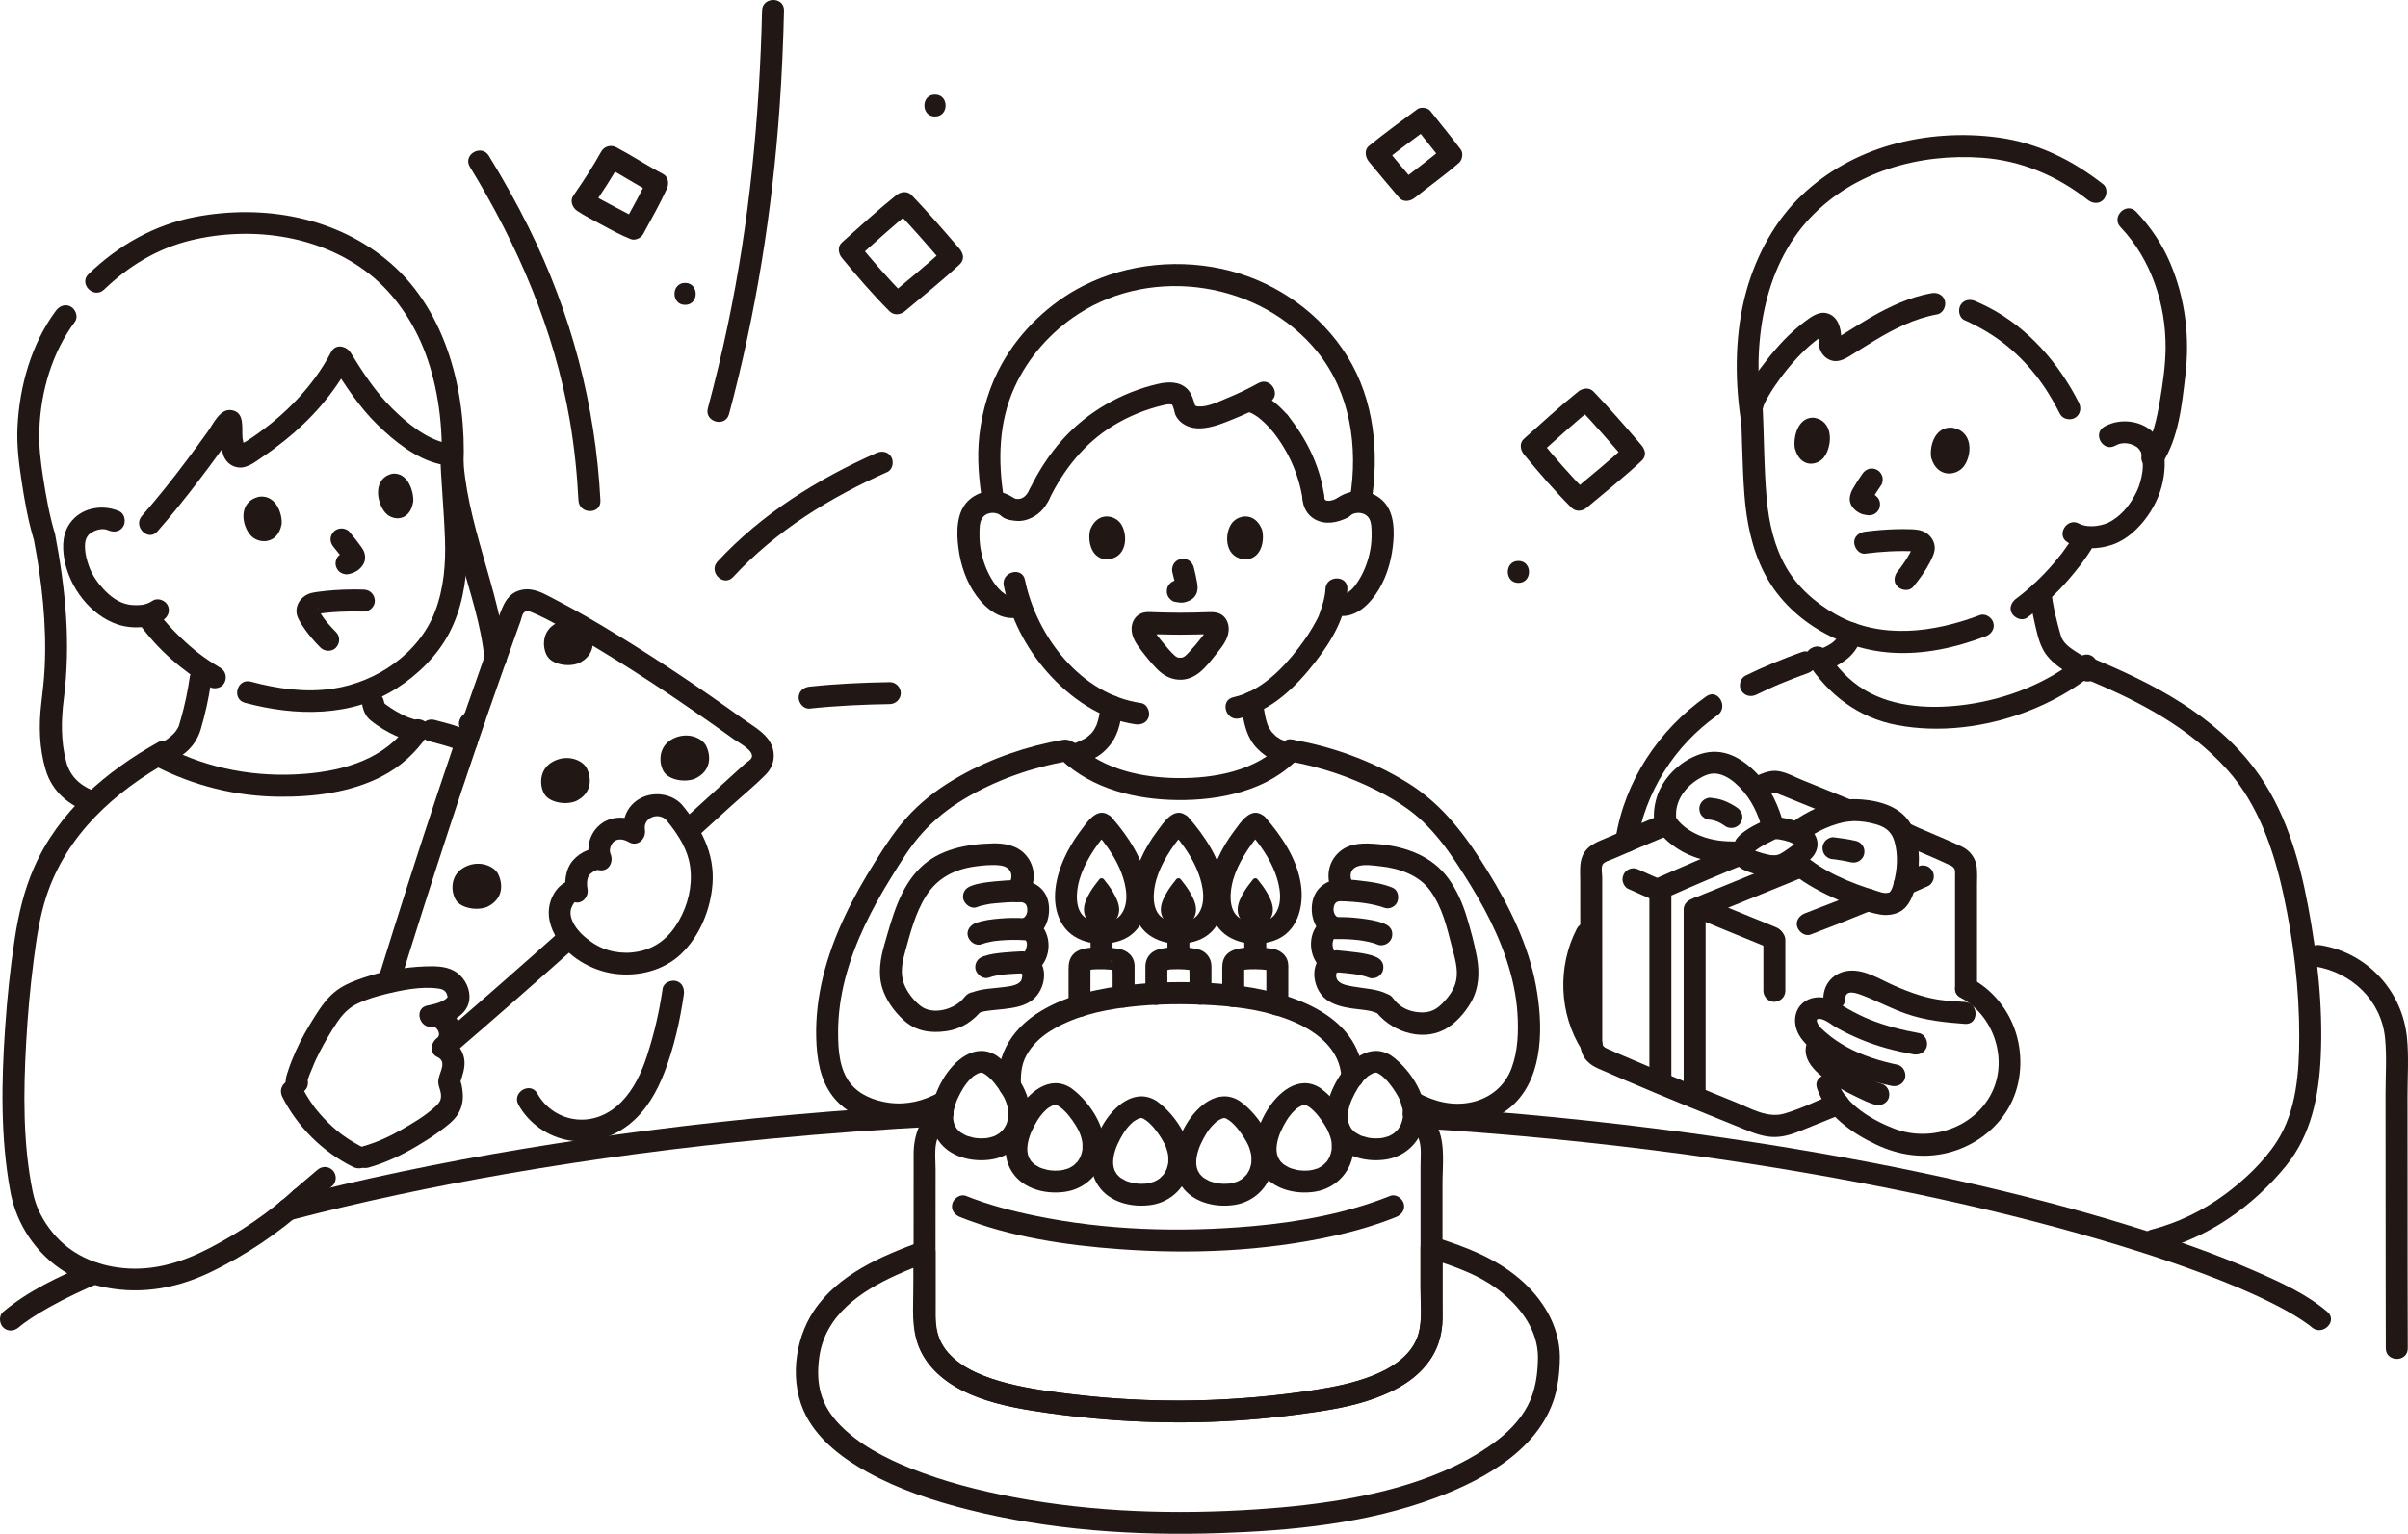 <?xml version="1.0" encoding="UTF-8"?><svg id="b" xmlns="http://www.w3.org/2000/svg" width="438.657" height="279.477" viewBox="0 0 438.657 279.477"><defs><style>.e{fill:#211715;}</style></defs><g id="c"><g id="d"><path class="e" d="M328.328,118.772c-3.536,1.263-7.017,2.694-10.388,4.349-.941.462-1.273,1.874-.718,2.736.622.965,1.729,1.212,2.736.718.787-.386,1.58-.761,2.378-1.123.38-.172.76-.341,1.142-.508.165-.072.33-.143.496-.214.111-.048.222-.095.333-.142-.199.084-.191.081.025-.01,1.671-.69,3.356-1.341,5.058-1.949.983-.351,1.747-1.379,1.397-2.46-.313-.968-1.405-1.774-2.46-1.397h0Z"/><path class="e" d="M421.661,176.082c6.703,1.096,12.129,6.156,12.819,13.081.334,3.354.084,6.846.085,10.21.005,11.233.012,22.466.025,33.699.005,4.202.005,8.405.023,12.607.01,2.573,4.01,2.578,4,0-.039-9.583-.03-19.165-.037-28.748-.004-5.707-.007-11.413-.01-17.12-.002-3.512.253-7.148-.085-10.649-.831-8.591-7.198-15.538-15.756-16.938-1.065-.174-2.153.277-2.46,1.397-.262.955.325,2.285,1.397,2.46h0Z"/><path class="e" d="M378.646,119.832c-5.765,4.67-13.019,7.503-20.333,8.531-6.164.866-13.127.643-18.607-2.623-2.887-1.72-5.151-4.222-6.969-7.022-1.397-2.151-4.861-.149-3.454,2.019,3.81,5.87,9.269,10.042,16.221,11.369,7.838,1.497,16.274.392,23.691-2.431,4.457-1.696,8.572-4.012,12.279-7.015.84-.68.708-2.121,0-2.828-.83-.83-1.986-.682-2.828,0h0Z"/><path class="e" d="M381.297,120.487c-1.264-.61-2.494-1.284-3.651-2.08-.954-.656-1.719-1.298-2.18-2.384.082.193.014.028-.011-.075-.064-.263-.153-.525-.228-.786-.115-.405-.228-.812-.336-1.219-.185-.695-.358-1.393-.514-2.094-.319-1.436-.559-2.886-.761-4.342-.149-1.071-1.516-1.656-2.46-1.397-1.153.317-1.546,1.386-1.397,2.46.213,1.528.467,3.048.809,4.553.386,1.698.745,3.543,1.535,5.105,1.383,2.735,4.522,4.432,7.176,5.712.972.469,2.161.266,2.736-.718.512-.876.259-2.265-.718-2.736h0Z"/><path class="e" d="M331.985,122.332c.81-.274,1.611-.577,2.387-.937.766-.355,1.444-.812,2.104-1.337,1.333-1.06,2.215-2.48,2.675-4.113.283-1.006-.348-2.221-1.397-2.46-1.062-.242-2.157.319-2.46,1.397-.08.286-.177.565-.29.839l.202-.478c-.168.397-.356.785-.619,1.128l.313-.405c-.378.48-.805.912-1.286,1.29l.405-.313c-.629.483-1.322.858-2.05,1.168l.478-.202c-.5.21-1.011.391-1.525.565-.494.167-.926.46-1.195.919-.251.429-.357,1.061-.202,1.541.318.983,1.399,1.755,2.46,1.397h0Z"/><path class="e" d="M386.294,41.394c5.543,5.797,8.273,14.043,8.206,22.005-.027,3.193-.501,6.467-1.039,9.615-.551,3.224-1.242,6.638-3.048,9.42-1.406,2.166,2.056,4.173,3.454,2.019,3.022-4.657,3.608-10.714,4.239-16.096.817-6.968-.011-13.929-2.761-20.417-1.483-3.5-3.596-6.628-6.222-9.374-1.783-1.864-4.608.967-2.828,2.828h0Z"/><path class="e" d="M357.856,58.33c5.257,2.369,9.271,5.4,12.896,9.923,1.765,2.203,3.233,4.65,4.506,7.165.488.964,1.844,1.239,2.736.718.98-.573,1.207-1.769.718-2.736-3.649-7.212-9.216-13.634-16.455-17.397-.78-.406-1.581-.764-2.382-1.125-.984-.443-2.151-.283-2.736.718-.501.856-.272,2.29.718,2.736h0Z"/><path class="e" d="M321.101,74.526c.218-.896.53-1.452,1.086-2.412.674-1.164,1.438-2.277,2.242-3.355,1.779-2.384,3.838-4.69,6.165-6.552.413-.33.844-.637,1.292-.918.119-.075.599-.261.649-.38.912-2.158-1.332.036-1.228-.239-.045.12.086.549.094.693.049.941-.169,1.76.286,2.651.4.782,1.101,1.428,1.962,1.674,1.528.436,2.872-.547,4.104-1.309,1.256-.776,2.498-1.576,3.763-2.338,3.551-2.14,7.265-4.021,11.38-4.762,1.064-.191,1.664-1.487,1.397-2.46-.308-1.12-1.393-1.589-2.46-1.397-3.866.696-7.499,2.376-10.89,4.315-1.511.864-2.981,1.795-4.455,2.719-.555.348-1.109.696-1.674,1.028-.09.053-.247.11-.319.185-.337.349-.504-.102.166.285-.223-.129.922.264.69.438.114-.086.052-.727.052-.85-.01-1.85-.649-4.028-2.69-4.486-1.516-.34-2.944.785-4.082,1.646-2.61,1.975-4.843,4.404-6.847,6.981-1.774,2.281-3.842,4.91-4.54,7.78-.608,2.501,3.248,3.567,3.857,1.063h0Z"/><path class="e" d="M351.811,83.427c-.342-1.719.387-5.518,3.577-5.52,4.17.454,3.916,5.112,2.287,7.147-1.333,1.666-4.792,2.06-5.865-1.627Z"/><path class="e" d="M326.957,81.658c-.302-1.722.389-5.536,3.312-5.557,3.818.43,3.556,5.102,2.051,7.152-1.232,1.679-4.403,2.096-5.363-1.595Z"/><path class="e" d="M339.246,86.359c-.604.874-1.187,1.767-1.711,2.691-.317.558-.524,1.097-.572,1.739-.057.772.324,1.512.87,2.033.436.416.933.712,1.508.892.2.063.409.077.613.122.524.114,1.069.075,1.541-.202.415-.243.811-.718.919-1.195.117-.512.091-1.087-.202-1.541-.274-.424-.686-.808-1.195-.919-.257-.056-.515-.075-.761-.177l.478.202c-.112-.051-.214-.112-.313-.183l.405.313c-.122-.096-.229-.202-.332-.318l.313.405c-.028-.033-.051-.068-.07-.106l.202.478c-.025-.06-.039-.112-.049-.176l.071.532c-.004-.066-.001-.124.006-.19l-.071.532c.021-.114.056-.22.1-.327l-.202.478c.254-.565.617-1.096.95-1.617.311-.487.629-.969.957-1.445.282-.408.329-1.078.202-1.541s-.486-.967-.919-1.195c-.464-.245-1.026-.368-1.541-.202s-.886.471-1.195.919h0Z"/><path class="e" d="M369.279,112.543c2.812-2.073,5.378-4.409,7.649-7.065,1.584-1.852,3.148-3.829,4.365-5.948.521-.908.242-2.229-.718-2.736-.953-.503-2.18-.252-2.736.718-.578,1.006-1.259,1.955-1.94,2.893-.11.151-.222.302-.332.453-.271.373.338-.42-.03.039-.473.59-.946,1.179-1.438,1.753-2.036,2.382-4.48,4.7-6.84,6.44-.84.619-1.346,1.762-.718,2.736.536.831,1.836,1.382,2.736.718h0Z"/><path class="e" d="M383.14,33.581c-5.57-4.386-11.891-7.513-18.959-8.502-6.547-.916-13.405-.484-19.766,1.34-5.987,1.716-11.564,4.778-16.102,9.058-4.955,4.674-8.349,10.97-10.172,17.496-2.075,7.427-2.168,15.614-1.077,23.204.154,1.07,1.513,1.657,2.46,1.397,1.149-.316,1.551-1.387,1.397-2.46-1.734-12.065.14-26.245,8.836-35.429,8.023-8.473,19.87-11.757,31.289-10.947,7.108.505,13.684,3.276,19.265,7.671.848.668,2.001.827,2.828,0,.694-.694.853-2.156,0-2.828h0Z"/><path class="e" d="M360.661,112.084c-8.426,3.186-18.004,4.472-26.195-.103-3.682-2.057-7.002-4.953-9.107-8.638-2.128-3.725-3.115-8.053-3.51-12.294-.561-6.016-.453-12.099-.829-18.131-.159-2.557-4.16-2.575-4,0,.359,5.763.311,11.558.759,17.313.38,4.883,1.361,9.762,3.6,14.154,4.359,8.551,13.761,13.918,23.169,14.539,5.893.389,11.69-.909,17.177-2.983,1.01-.382,1.702-1.35,1.397-2.46-.266-.968-1.445-1.781-2.46-1.397h0Z"/><path class="e" d="M385.355,81.194c1.057-.604,2.32-.551,3.402-.022.538.263.666.369,1.055.852-.276-.343.094.197.14.267.294.451.011-.12.067.112.298,1.239.443,2.286.243,3.664-.169,1.162-.507,2.416-1.001,3.448-1.025,2.14-2.439,4.065-4.485,5.328-.297.183-.603.347-.913.507.48-.249-.184.059-.297.096-.551.178-1.13.32-1.706.391-.927.114-2.214.074-3.126-.425-2.259-1.236-4.28,2.217-2.019,3.454,2.421,1.324,5.522,1.272,8.09.378,2.671-.93,4.817-2.963,6.422-5.237,1.506-2.134,2.544-4.548,2.926-7.14s.313-5.416-1.406-7.536c-2.204-2.717-6.439-3.292-9.412-1.593-2.235,1.277-.222,4.735,2.019,3.454h0Z"/><path class="e" d="M348.524,106.918c1.128-1.372,2.196-2.825,3.011-4.408.413-.803.903-1.727.911-2.651.01-1.153-.69-2.24-1.668-2.818-.847-.501-1.793-.577-2.753-.609-.93-.031-1.86-.028-2.79,0-1.827.055-3.649.212-5.461.446-1.034.133-2.053.824-2,2,.043.969.889,2.143,2,2,1.482-.191,2.97-.331,4.462-.406.799-.04,1.598-.062,2.398-.062.365,0,.729.004,1.094.014.197.005.395.011.592.019.084.003.629.069.321.007-.314-.063.091.038.156.052.408.083-.295-.177.019.027-.204-.17-.254-.203-.149-.098.1.107.064.062-.108-.133-.014-.023-.154-.698-.1-.666.012.007-.128.368-.138.377l.092-.214c-.04.091-.081.182-.123.273-.125.267-.261.529-.403.787-.328.597-.691,1.175-1.075,1.738-.208.306-.428.603-.644.903-.212.293.058-.064-.077.104-.131.164-.262.328-.395.49-.663.807-.849,2.049,0,2.828.734.674,2.119.863,2.828,0h0Z"/><path class="e" d="M392.896,227.932c9.325-2.377,17.489-8.081,23.534-15.501,4.592-5.637,5.994-12.709,6.328-19.821.435-9.249-.621-18.525-2.322-27.606-1.636-8.735-4.28-17.685-9.689-24.881-7.385-9.825-18.402-15.547-29.523-20.159-.998-.414-2.199.447-2.46,1.397-.316,1.15.395,2.045,1.397,2.46,9.451,3.919,18.641,8.715,25.553,16.42,5.644,6.292,8.466,14.584,10.237,22.707,1.855,8.508,2.904,17.228,2.893,25.937-.008,6.48-.49,13.543-4.094,19.132-2.358,3.656-5.942,7.046-9.501,9.656-4.048,2.969-8.549,5.16-13.416,6.401-2.493.635-1.436,4.494,1.063,3.857h0Z"/><path class="e" d="M298.173,153.83c1.507-9.485,6.838-17.974,14.691-23.505,2.089-1.471.092-4.941-2.019-3.454-8.664,6.101-14.856,15.364-16.529,25.895-.169,1.065.274,2.152,1.397,2.46.951.261,2.29-.324,2.46-1.397h0Z"/><path class="e" d="M339.862,162.04c-3.668,1.516-7.357,2.978-11.07,4.38-.976.369-1.751,1.366-1.397,2.46.308.953,1.412,1.793,2.46,1.397,3.713-1.402,7.402-2.864,11.07-4.38.963-.398,1.758-1.345,1.397-2.46-.3-.927-1.425-1.825-2.46-1.397h0Z"/><path class="e" d="M349.275,157.961c-1.106.502-2.217.993-3.33,1.48-.233.126-.42.297-.561.515-.177.193-.296.42-.358.68-.132.479-.072,1.116.202,1.541.275.427.685.803,1.195.919l.532.071c.361-.001.697-.092,1.009-.273,1.113-.487,2.224-.978,3.33-1.48.429-.195.799-.76.919-1.195.132-.479.072-1.116-.202-1.541-.275-.427-.685-.803-1.195-.919l-.532-.071c-.361.001-.697.092-1.009.273h0Z"/><path class="e" d="M303.474,160.651c-1.64-.708-3.275-1.429-4.9-2.17-.503-.229-.988-.354-1.541-.202-.464.128-.967.486-1.195.919-.245.464-.368,1.026-.202,1.541.151.467.454.983.919,1.195,1.625.741,3.26,1.462,4.9,2.17.23.146.477.225.744.237.266.06.532.048.798-.036.464-.128.967-.486,1.195-.919.245-.464.368-1.026.202-1.541-.149-.461-.454-.994-.919-1.195h0Z"/><path class="e" d="M309.032,167.307c4.456,1.849,8.926,3.662,13.39,5.49.971.398,2.24-.43,2.46-1.397.265-1.163-.357-2.034-1.397-2.46-4.464-1.828-8.934-3.641-13.39-5.49-.969-.402-2.241.434-2.46,1.397-.266,1.167.359,2.029,1.397,2.46h0Z"/><path class="e" d="M321.229,171.26v9.286c0,1.046.92,2.048,2,2s2-.879,2-2v-9.286c0-1.046-.92-2.048-2-2s-2,.879-2,2h0Z"/><path class="e" d="M310.704,199.948v-34.22l-1.468,1.929c6.451-2.649,12.933-5.22,19.38-7.88.998-.412,1.708-1.327,1.397-2.46-.259-.944-1.456-1.811-2.46-1.397-6.447,2.66-12.929,5.231-19.38,7.88-.83.341-1.468.971-1.468,1.929v34.22c0,2.574,4,2.578,4,0h0Z"/><path class="e" d="M320.286,145.547c.715-.288,1.428-.583,2.146-.866.488-.193.778-.321,1.281-.124,1.395.546,2.777,1.126,4.166,1.688,2.759,1.116,5.518,2.232,8.274,3.352,1.001.407,2.198-.442,2.46-1.397.314-1.144-.392-2.052-1.397-2.46-2.963-1.205-5.929-2.403-8.894-3.603-1.389-.562-2.9-1.411-4.385-1.638-1.691-.258-3.191.578-4.714,1.191-1.001.403-1.706,1.334-1.397,2.46.261.951,1.452,1.803,2.46,1.397h0Z"/><path class="e" d="M303.162,148.24c-3.525,1.461-7.044,2.938-10.543,4.461-1.468.639-3.004,1.142-3.945,2.527-1.037,1.526-.81,3.394-.808,5.142.005,7.061.007,14.123.008,21.184,0,2.338,0,4.675,0,7.013,0,.861-.056,1.745.113,2.595.345,1.736,1.574,2.84,3.126,3.526,6.847,3.024,13.774,5.862,20.708,8.678,1.968.799,3.938,1.594,5.907,2.391,1.868.756,3.661,1.461,5.714,1.414s3.826-.826,5.691-1.58c2.088-.844,4.175-1.689,6.262-2.534,1-.405,1.707-1.332,1.397-2.46-.261-.949-1.453-1.805-2.46-1.397-3.051,1.236-6.137,2.799-9.3,3.714-3.094.896-6.17-.986-8.961-2.114-6.298-2.547-12.597-5.099-18.839-7.78-1.51-.649-3.038-1.276-4.526-1.974-.866-.406-.832-.734-.832-1.608,0-1.919,0-3.838,0-5.757,0-6.045-.002-12.09-.005-18.135,0-1.891-.002-3.782-.003-5.673,0-.632-.23-1.741.075-2.335.273-.532,1.338-.789,1.836-1.007,3.466-1.518,6.954-2.985,10.449-4.434.997-.413,1.709-1.326,1.397-2.46-.259-.942-1.456-1.813-2.46-1.397h0Z"/><path class="e" d="M346.684,153.798h.01l-1.009-.273c3.218,1.361,6.475,2.675,9.633,4.173.975.462.827,1,.827,1.978v20.373c0,2.574,4,2.578,4,0v-18.888c0-1.064.08-2.168-.058-3.224-.216-1.652-1.258-2.986-2.749-3.693-1.746-.828-3.54-1.568-5.315-2.332-.905-.39-1.812-.777-2.719-1.163-.764-.325-1.772-.951-2.619-.951-2.574,0-2.578,4,0,4h0Z"/><path class="e" d="M291.61,189.284c-3.384-5.36-3.839-12.361-.92-18.031,1.176-2.285-2.274-4.311-3.454-2.019-3.559,6.914-3.242,15.476.92,22.069,1.371,2.171,4.834.166,3.454-2.019h0Z"/><path class="e" d="M304.464,197.118v-35.24l-.991,1.727c4.85-2.163,9.739-4.234,14.652-6.248.999-.41,1.708-1.329,1.397-2.46-.26-.945-1.455-1.809-2.46-1.397-5.233,2.146-10.443,4.348-15.608,6.652-.623.278-.991,1.082-.991,1.727v35.24c0,2.574,4,2.578,4,0h0Z"/><path class="e" d="M325.75,158.492c2.305,2.044,5.007,3.584,7.788,4.881s5.88,2.719,8.925,3.263c1.516.271,3.38-.037,4.508-1.158,1.075-1.068,1.642-2.646,1.992-4.087.786-3.235.925-6.997-.339-10.125-.336-.831-.975-1.468-1.929-1.468h-.01l1.727.991c-1.779-3.886-6.273-5.034-10.216-5.166-3.832-.128-7.741,1.533-10.891,3.599-2.144,1.406-.142,4.871,2.019,3.454,1.373-.901,2.827-1.686,4.38-2.23,1.423-.499,2.685-.823,3.978-.831,1.372-.009,2.73.201,4.047.581,1.556.449,2.538,1.102,3.229,2.612.285.622,1.077.991,1.727.991h.01l-1.929-1.468c.972,2.406.97,5.166.413,7.682-.169.761-.467,2.216-1.018,2.619-.018.013-.57.109-.825.087-.551-.048-1.14-.283-1.68-.448-4.546-1.385-9.485-3.419-13.077-6.605-1.92-1.703-4.759,1.116-2.828,2.828h0Z"/><path class="e" d="M338.176,153.246c-1.37-.328-2.784-.524-4.181-.689-.474-.056-1.092.264-1.414.586-.347.347-.608.916-.586,1.414.023.517.193,1.054.586,1.414l.405.313c.312.181.648.272,1.009.273.177.021.353.043.529.067l-.532-.071c1.045.141,2.094.305,3.12.551.515.123,1.078.069,1.541-.202.415-.243.811-.718.919-1.195.117-.512.091-1.087-.202-1.541-.277-.43-.684-.797-1.195-.919h0Z"/><path class="e" d="M315.704,153.318c-2.303.023-4.679-.364-6.763-1.383-.996-.487-1.928-1.077-2.718-1.858-.311-.308-.62-.632-.862-.998-.166-.251.028.307-.011-.051-.009-.081-.026-.097-.025-.158.007-.359-.018-.711.019-1.071.251-2.466,1.917-4.546,3.982-5.811.992-.608,2.12-1.159,3.317-1.023,1.285.147,2.491.885,3.445,1.719,2.326,2.034,3.76,4.58,4.669,7.515.759,2.451,4.621,1.406,3.857-1.063-1.066-3.445-2.756-6.624-5.452-9.062-1.426-1.289-3.08-2.407-4.972-2.865-2.03-.492-3.903-.15-5.766.722-3.201,1.5-5.947,4.488-6.79,7.963-.373,1.536-.64,3.686.214,5.123.835,1.406,2.181,2.575,3.52,3.478,2.987,2.014,6.772,2.858,10.337,2.822,2.572-.026,2.579-4.026,0-4h0Z"/><path class="e" d="M316.406,147.142c-.731-.507-1.495-.897-2.32-1.229-.809-.326-1.664-.465-2.529-.546-.482-.045-1.084.255-1.414.586-.347.347-.608.916-.586,1.414.023.517.193,1.054.586,1.414l.405.313c.312.181.648.272,1.009.273.107.01.214.022.32.035l-.532-.071c.607.083,1.195.24,1.761.474l-.478-.202c.623.263,1.203.609,1.759.993.407.282,1.079.329,1.541.202s.967-.486,1.195-.919c.245-.464.368-1.026.202-1.541-.167-.517-.472-.885-.919-1.195h0Z"/><path class="e" d="M327.125,153.621c-.678.521-1.354,1.047-2.075,1.51-.199.128-.4.252-.605.369-.093.053-.518.255-.21.134-.198.077-.414.105-.611.178-.204.075.033.007.085,0-.12.015-.242.022-.363.026-.215.008-.429.002-.643-.013-.093-.007-.185-.016-.278-.025.04.004.296.057.065.005-.439-.099-.877-.182-1.31-.305-.404-.115-.803-.245-1.202-.378-.2-.067-.401-.151-.604-.206-.194-.052.126.052.139.06-.086-.056-.19-.106-.281-.151-.256-.126-.273-.396.289.345.009.012.117.35.053.125-.063-.22.02.111.021.132,0-.025-.013-.33-.018-.097-.005.224.036-.398.126-.422.013-.003-.121.244-.122.247-.046.16.035-.028.12-.107.042-.039.314-.27.125-.115-.174.143.045-.033.069-.05.168-.122.335-.243.508-.357.382-.252.783-.475,1.188-.687.371-.194.747-.376,1.119-.566.203-.103.42-.2.614-.321.041-.025.256-.141.023-.032-.243.114.076.001.129-.017.257-.091-.323-.015-.042.009.081.007.17-.006.252-.005.191.002.478.062.122-.013.419.088.841.15,1.257.252.256.063.511.134.761.217.093.031.185.063.277.097.074.027.453.212.131.048.184.094.369.182.547.289.071.043.141.097.214.136-.316-.166-.068-.06.032.035.055.052.104.109.159.161-.167-.156-.045-.164-.015.006-.01-.059-.093-.389-.031-.043-.033-.184-.037-.327,0-.511-.018.089-.112.214.006.024.207-.332-.179.219.027-.061.159-.216-.066.054-.114.1-.108.103-.222.195-.339.288-.826.651-.732,2.156,0,2.828.876.804,1.948.694,2.828,0,1.111-.876,1.826-2.304,1.448-3.731-.346-1.305-1.403-2.308-2.582-2.896-1.128-.563-2.312-.873-3.545-1.095-.758-.137-1.458-.159-2.218-.032-.621.104-1.148.394-1.7.68-1.051.546-2.121,1.036-3.078,1.743-.598.442-1.182.872-1.598,1.5-.42.633-.605,1.386-.672,2.133-.136,1.515.668,2.804,2.03,3.431,1.096.505,2.328.882,3.511,1.117,1.435.285,2.939.358,4.323-.191,1.364-.54,2.521-1.461,3.674-2.347.827-.635,1.354-1.75.718-2.736-.526-.817-1.849-1.399-2.736-.718Z"/><path class="e" d="M336.148,181.97c.011-1.828,2.231-.96,3.325-.533,2.65,1.034,5.151,2.386,7.852,3.312,3.49,1.197,6.992,1.55,10.633,1.817,2.568.188,2.556-3.813,0-4-1.208-.088-2.419-.154-3.624-.265-3.167-.293-6.306-1.415-9.203-2.676-2.52-1.097-5.375-2.992-8.24-2.752-2.782.233-4.724,2.298-4.742,5.098-.016,2.574,3.984,2.577,4,0h0Z"/><path class="e" d="M349.593,188.251c-3.064-.559-6.095-1.315-8.989-2.481-1.342-.541-2.642-1.195-3.902-1.903-1.354-.761-2.664-1.755-4.222-2.049-1.666-.313-3.447.074-4.556,1.427-1.116,1.361-1.162,3.221-.48,4.787.653,1.499,1.932,2.646,3.188,3.648,1.249.996,2.561,1.892,3.967,2.652,3.116,1.684,6.515,2.795,9.972,3.526,1.056.223,2.162-.311,2.46-1.397.273-.994-.335-2.236-1.397-2.46-3.177-.672-6.304-1.635-9.161-3.201-1.386-.76-2.71-1.637-3.893-2.688-.511-.454-1.121-.946-1.432-1.567-.115-.23-.226-.485-.168-.753.034-.156.065-.075-.052.011.885-.651,2.731.934,3.463,1.354,1.47.844,2.994,1.575,4.557,2.227,3.081,1.287,6.3,2.126,9.58,2.725,1.061.194,2.156-.291,2.46-1.397.267-.971-.329-2.265-1.397-2.46h0Z"/><path class="e" d="M329.314,189.71c-1.711,3.724,2.624,6.688,5.382,8.312,1.169.689,2.38,1.325,3.605,1.907,1.078.512,2.193,1.07,3.348,1.385,1.008.275,2.22-.342,2.46-1.397s-.317-2.166-1.397-2.46c-.392-.107-.764-.268-1.142-.415-.228-.088.358.157.009.003-.135-.059-.27-.118-.404-.177-.211-.094-.422-.19-.631-.288-1.021-.476-2.023-1.002-3.009-1.546-.55-.303-1.093-.62-1.622-.959-.29-.185-.575-.377-.855-.577-.127-.091-.252-.183-.377-.276.274.205-.059-.05-.109-.091-.504-.413-.979-.858-1.417-1.339-.344-.377.139.281-.119-.168-.059-.103-.117-.207-.176-.311.244.429-.04-.19-.022-.169.127.152-.004.445-.068.584.436-.949.301-2.198-.718-2.736-.88-.465-2.27-.297-2.736.718h0Z"/><path class="e" d="M357.135,181.775c6.027,3.178,8.767,11.226,5.672,17.393-3.203,6.381-11.178,8.988-17.721,6.492-3.795-1.448-8.882-4.326-10.233-8.433-.801-2.434-4.665-1.392-3.857,1.063,1.604,4.877,6.389,8.212,10.849,10.299,4.141,1.937,8.588,2.577,13.062,1.442,4.26-1.08,8.082-3.698,10.507-7.375,2.474-3.752,3.144-8.43,2.25-12.791-.994-4.85-4.113-9.225-8.51-11.543-2.275-1.2-4.299,2.251-2.019,3.454h0Z"/><path class="e" d="M196.554,139.485c.567-.269,1.134-.537,1.702-.803.241-.113.483-.226.725-.337.072-.033.145-.065.216-.099.311-.147-.288.119-.308.128,1.44-.613,2.616-1.66,3.54-2.91,1.426-1.931,1.808-4.417,2.107-6.735.061-.47-.267-1.096-.586-1.414-.347-.347-.916-.608-1.414-.586-.517.023-1.054.193-1.414.586-.384.418-.514.856-.586,1.414.073-.568.012-.097-.008.034-.024.158-.051.315-.078.473-.044.253-.09.507-.137.759-.08.429-.172.856-.289,1.276-.06.216-.126.43-.2.641-.037.107-.079.212-.118.319-.137.374.188-.391.022-.057-.104.209-.204.418-.322.621-.06.103-.122.204-.187.304-.047.072-.361.417-.125.194.241-.227-.069.079-.118.136-.084.097-.171.19-.261.282-.188.192-.39.364-.594.539-.114.091-.071.059.127-.098-.058.043-.117.084-.176.125-.122.084-.246.165-.373.243-.279.171-.25.081.113.005-.191.04-.371.154-.553.234-.916.406-1.817.845-2.722,1.275-.948.45-1.268,1.882-.718,2.736.628.974,1.723,1.199,2.736.718h0Z"/><path class="e" d="M226.126,128.54c.292,2.113.592,4.288,1.653,6.177.648,1.155,1.563,2.093,2.626,2.868.247.18.502.353.77.502.208.115.422.195.643.29-.72-.31-.393-.168-.232-.093.611.285,1.22.573,1.829.862.943.448,2.203.293,2.736-.718.471-.891.291-2.257-.718-2.736-.56-.266-1.12-.535-1.683-.795-.273-.126-.56-.229-.83-.361-.147-.072.481.252.135.016-.127-.087-.262-.162-.39-.249-.103-.07-.489-.251-.068-.036-.116-.059-.227-.188-.322-.274-.183-.165-.357-.341-.521-.525-.013-.015-.217-.24-.21-.247.181.238.208.272.083.101l-.072-.103c-.139-.202-.266-.412-.383-.628-.057-.106-.111-.213-.163-.321-.033-.068-.175-.4-.044-.086.136.326-.026-.076-.05-.143-.033-.091-.065-.183-.096-.275-.143-.433-.254-.876-.347-1.323-.204-.981-.354-1.975-.491-2.967-.063-.459-.54-.974-.919-1.195-.429-.251-1.061-.357-1.541-.202-1.142.37-1.551,1.345-1.397,2.46h0Z"/><path class="e" d="M245.947,93.96c1.021-.854,2.84-.63,3.495.57.402.738.397,1.721.414,2.538.021,1.015-.034,2.036-.217,3.035-.366,2-1.055,3.933-2.14,5.657-.745,1.184-1.964,2.817-3.4,2.434-2.49-.664-3.552,3.193-1.063,3.857,3.255.868,5.804-1.231,7.579-3.763,1.764-2.516,2.733-5.595,3.103-8.62.349-2.86.35-6.493-1.967-8.573-2.498-2.243-6.129-2.057-8.632.036-.829.693-.716,2.112,0,2.828.821.821,1.997.695,2.828,0h0Z"/><path class="e" d="M241.452,107.326c-.063,1.453-.505,2.862-.986,4.226-.089.252-.188.501-.271.756-.112.344.199-.416.032-.082-.145.29-.282.585-.434.872-.94,1.772-2.072,3.463-3.297,5.049-2.971,3.848-6.898,7.819-11.811,8.895-2.513.551-1.45,4.408,1.063,3.857,5.773-1.265,10.396-5.806,13.89-10.329,2.985-3.864,5.596-8.225,5.813-13.244.112-2.574-3.889-2.568-4,0h0Z"/><path class="e" d="M185.169,91.132c-2.502-2.092-6.135-2.278-8.632-.036-2.377,2.134-2.314,5.883-1.937,8.8.394,3.048,1.427,6.14,3.252,8.641s4.569,4.658,7.839,3.937c2.513-.554,1.449-4.411-1.063-3.857-1.445.319-2.977-1.552-3.673-2.6-1.153-1.736-1.883-3.713-2.276-5.753-.19-.984-.261-1.985-.251-2.987.009-.877-.018-1.954.418-2.746.66-1.197,2.469-1.428,3.495-.57.828.692,2.017.812,2.828,0,.712-.712.832-2.132,0-2.828h0Z"/><path class="e" d="M182.855,106.727c1.197,5.819,3.98,11.279,7.905,15.729,4.158,4.714,9.717,8.611,16.053,9.513,1.068.152,2.148-.262,2.46-1.397.258-.938-.321-2.307-1.397-2.46-10.954-1.56-19.041-12.124-21.164-22.448-.518-2.52-4.375-1.453-3.857,1.063h0Z"/><path class="e" d="M249.786,91.773c1.491-9.154.618-18.845-4.363-26.867-4.762-7.669-12.631-13.305-21.356-15.564-8.822-2.284-18.615-1.398-26.756,2.745-6.099,3.104-11.408,8.166-14.766,14.129-2.277,4.043-3.607,8.496-4.137,13.094-.477,4.146-.07,8.361.595,12.466.173,1.067,1.5,1.661,2.46,1.397,1.135-.312,1.57-1.39,1.397-2.46-1.099-6.781-.941-13.809,1.957-20.153,2.485-5.441,6.585-10.078,11.595-13.333,13.739-8.926,33.266-5.834,43.563,6.874,6.025,7.434,7.457,17.373,5.953,26.61-.173,1.065.277,2.152,1.397,2.46.955.262,2.286-.325,2.46-1.397h0Z"/><path class="e" d="M171.085,199.041c-2.858,1.562-5.845,2.328-9.104,1.9-2.609-.343-5.371-1.394-7.053-3.507-2.024-2.542-2.24-6.079-2.254-9.191-.016-3.379.456-6.713,1.306-9.98,1.72-6.614,4.862-12.74,8.448-18.522,1.687-2.72,3.379-5.518,5.532-7.9,2.27-2.511,4.757-4.505,7.649-6.243,5.795-3.482,12.402-5.774,19.046-6.931,1.065-.185,1.663-1.491,1.397-2.46-.309-1.125-1.392-1.583-2.46-1.397-6.462,1.125-12.961,3.345-18.691,6.571-3.315,1.866-6.271,3.99-8.924,6.729-2.575,2.659-4.585,5.766-6.55,8.887-4.06,6.447-7.633,13.382-9.46,20.819-.904,3.678-1.385,7.499-1.279,11.289.104,3.731.671,7.597,3.002,10.638,2.318,3.023,5.964,4.615,9.666,5.117,4.186.568,8.058-.349,11.747-2.365,2.26-1.235.243-4.69-2.019-3.454h0Z"/><path class="e" d="M229.246,69.807c-1.797.985-3.64,1.891-5.54,2.662-1.595.648-3.604,1.709-5.374,1.593-.694-.046-.615-.161-.811-.793-.271-.873-.571-1.722-1.23-2.386-1.421-1.43-3.504-1.355-5.328-.936-6.615,1.519-12.847,5.067-17.386,10.124-2.409,2.683-4.374,5.724-5.948,8.963-1.121,2.306,2.328,4.336,3.454,2.019,2.645-5.441,6.417-10.245,11.62-13.44,2.87-1.762,6.04-3.055,9.323-3.809.313-.072.622-.144.944-.142.129,0,.55.082.462.004.394.35.484,1.527.736,2.025.857,1.696,2.702,2.444,4.531,2.364,2.112-.093,4.137-.947,6.071-1.73,2.223-.9,4.392-1.913,6.495-3.066,2.258-1.237.242-4.692-2.019-3.454h0Z"/><path class="e" d="M231.712,78.453c2.893,3.586,4.834,7.797,5.574,12.433.17,1.068,1.501,1.66,2.46,1.397,1.137-.312,1.568-1.39,1.397-2.46-.84-5.263-3.277-10.076-6.602-14.198-.679-.841-2.122-.707-2.828,0-.831.831-.681,1.985,0,2.828h0Z"/><path class="e" d="M182.745,94.273c.688.469,1.711.594,2.513.646.695.045,1.446-.077,2.095-.329.856-.332,1.612-.78,2.269-1.433.604-.6,1.103-1.331,1.46-2.102.231-.5.353-.991.202-1.541-.128-.464-.486-.967-.919-1.195-.464-.245-1.026-.368-1.541-.202-.468.152-.98.454-1.195.919-.2.431-.436.839-.725,1.218l.313-.405c-.243.309-.513.587-.821.831l.405-.313c-.286.219-.592.4-.924.541l.478-.202c-.299.121-.607.205-.926.254l.532-.071c-.356.048-.701.039-1.057-.006l.532.071c-.329-.047-.661-.11-.97-.238l.478.202c-.063-.029-.122-.06-.179-.099-.411-.28-1.075-.33-1.541-.202s-.967.486-1.195.919c-.536,1.014-.207,2.106.718,2.736h0Z"/><path class="e" d="M237.25,90.635c.048,1.656.815,3.194,2.299,4.004,1.918,1.047,4.145.605,5.993-.366.928-.488,1.285-1.857.718-2.736-.609-.944-1.744-1.239-2.736-.718-.176.093-.355.179-.537.259l.478-.202c-.458.193-.93.336-1.423.41l.532-.071c-.36.047-.719.055-1.079.007l.532.071c-.231-.037-.453-.095-.67-.181l.478.202c-.23-.1-.447-.223-.647-.375l.405.313c-.153-.121-.29-.257-.412-.411l.313.405c-.119-.158-.217-.327-.296-.508l.202.478c-.091-.223-.15-.452-.186-.69l.071.532c-.018-.141-.028-.28-.032-.422-.015-.522-.213-1.041-.586-1.414-.347-.347-.916-.608-1.414-.586-1.058.047-2.032.88-2,2h0Z"/><path class="e" d="M227.763,75.204c.137.043.271.093.403.148l-.478-.202c.651.281,1.244.678,1.805,1.108l-.405-.313c.957.742,1.831,1.593,2.624,2.507.321.371.938.586,1.414.586.491,0,1.076-.218,1.414-.586.35-.381.61-.882.586-1.414-.025-.552-.223-.996-.586-1.414-.701-.809-1.467-1.567-2.296-2.246-1.038-.85-2.126-1.622-3.419-2.032-.998-.316-2.227.371-2.46,1.397-.248,1.091.329,2.122,1.397,2.46h0Z"/><path class="e" d="M193.388,138.501c5.63,5.284,13.548,7.192,21.091,7.276,7.757.086,16.55-1.702,22.032-7.624,1.747-1.887-1.075-4.722-2.828-2.828-4.776,5.159-12.472,6.527-19.204,6.452-6.458-.072-13.422-1.561-18.263-6.105-1.876-1.761-4.71,1.062-2.828,2.828h0Z"/><path class="e" d="M234.562,138.667c5.67.987,11.256,2.8,16.384,5.436,2.928,1.506,5.801,3.253,8.188,5.532,2.367,2.261,4.294,4.77,6.095,7.491,3.665,5.536,7.077,11.357,9.184,17.683,1.057,3.173,1.807,6.461,2.018,9.804.21,3.324.105,6.911-1.09,10.062-1.223,3.226-3.808,5.364-7.142,6.136-3.473.804-6.858-.049-9.936-1.72-2.263-1.228-4.284,2.224-2.019,3.454,3.241,1.759,6.763,2.838,10.479,2.511,3.4-.3,6.713-1.541,9.172-3.973,5.391-5.332,5.188-14.497,3.916-21.41-1.369-7.439-4.789-14.397-8.719-20.797-3.901-6.352-8.147-12.186-14.566-16.184-6.307-3.928-13.591-6.61-20.901-7.883-1.063-.185-2.155.285-2.46,1.397-.265.964.327,2.274,1.397,2.46h0Z"/><path class="e" d="M214.986,111.64c-1.533-.002-3.066-.032-4.599-.084-.923-.031-1.882-.147-2.73.313-.755.409-1.256,1.149-1.436,1.978-.359,1.654.528,3.161,1.494,4.424.959,1.254,1.948,2.514,3.06,3.637,1.081,1.093,2.359,1.833,3.92,1.935,1.465.095,2.803-.463,3.91-1.386,1.117-.932,2.049-2.142,2.948-3.278,1.012-1.279,2.181-2.65,2.273-4.36.05-.924-.235-1.845-.903-2.502-.806-.793-1.861-.814-2.914-.775-1.674.062-3.348.097-5.023.099-1.081.001-2,.918-2,2s.915,2.001,2,2c1.075-.001,2.15-.014,3.224-.042.519-.013,1.038-.03,1.557-.048.273-.01.583.016.85-.032.302-.054.528.185-.223-.302-.679-.441-.32-.177-.545-.569-.11-.191.059.001-.014.082-.01.011.099-.337-.004-.097-.03.071-.103.265-.21.45-.217.374-.478.727-.739,1.066-.69.895-1.425,1.766-2.194,2.595-.157.169-.317.337-.483.498-.083.08-.168.159-.254.235-.074.066-.467.342-.151.136.293-.19-.227.121-.314.163-.216.103-.01-.006.024-.016-.125.036-.25.071-.378.098.343-.074-.222-.007-.34-.011-.237-.009.008.003.049.011-.096-.021-.189-.049-.284-.071-.207-.048-.033.011.018.032-.09-.037-.178-.088-.263-.137-.077-.044-.447-.268-.14-.07.3.194-.093-.084-.151-.136-.784-.697-1.461-1.528-2.13-2.334-.644-.777-1.309-1.561-1.757-2.472.017.035.074.119.006-.038-.1-.234-.012.268-.005.008.007-.245-.014.079-.025.101-.197.386-1.391.66-.873.773.553.121,1.232.044,1.799.061,1.316.039,2.633.062,3.95.064,1.081.001,2-.92,2-2,0-1.086-.915-1.999-2-2Z"/><path class="e" d="M213.579,104.341c.255.971.499,1.956.645,2.95l-.071-.532c.017.136.025.27.011.407l.071-.532c-.01.063-.023.123-.045.183l.202-.478c-.019.043-.039.079-.065.118l.313-.405c-.03.037-.059.065-.096.095l.405-.313c-.075.048-.153.087-.234.124l.478-.202c-.129.054-.256.093-.394.115l.532-.071c-.124.015-.245.014-.37,0l.532.071c-.139-.019-.276-.053-.416-.072-.266-.083-.532-.095-.798-.036-.266.012-.514.091-.744.237-.415.243-.811.718-.919,1.195-.117.512-.091,1.087.202,1.541.26.403.695.852,1.195.919.36.049.71.139,1.077.155.586.026,1.122-.158,1.643-.399.654-.302,1.168-.918,1.341-1.62.148-.6.088-1.089-.014-1.691-.161-.95-.38-1.892-.625-2.824-.127-.483-.49-.944-.919-1.195s-1.061-.357-1.541-.202c-.484.157-.951.457-1.195.919-.253.48-.342,1.007-.202,1.541h0Z"/><path class="e" d="M198.627,96.458c-.482,1.565-.168,5.165,2.797,5.472,3.919-.023,4.127-4.376,2.808-6.423-1.08-1.676-4.256-2.373-5.605.951Z"/><path class="e" d="M229.88,96.459c.482,1.565.168,5.165-2.797,5.472-3.919-.024-4.128-4.376-2.808-6.423,1.08-1.676,4.256-2.372,5.605.951Z"/><path class="e" d="M175.632,181.765c-1.619,2.114-5.617,3.287-7.89,1.558-1.256-.955-2.481-2.506-3.041-3.98-.719-1.892-.388-3.821.13-5.718.963-3.521,1.886-7.228,3.844-10.347,2.086-3.324,5.235-4.905,9.071-5.417,1.409-.188,3.105-.359,4.526-.155,2.079.298,2.504,2.069,1.329,3.66-.909,1.231.317,3.056,1.727,3.009.87-.029,1.611.025,1.775.997.146.868-.12,1.688-.924,2.039-1.743.762-.94,3.124.478,3.655-.172-.065.211.252.295.431.137.293.138.585.106.796-.051.337-.297,1.272-.674,1.394-1.904.616-1.893,3.235,0,3.857-.438-.144-.056-.203-.162.245-.079.333-.046.666-.264.966-.592.816-2.042.959-2.951,1.085-2.096.289-4.243.253-6.214,1.103-.992.427-1.215,1.885-.718,2.736.6,1.025,1.74,1.147,2.736.718.228-.098,1.174-.232,1.669-.293.831-.102,1.668-.163,2.499-.262,1.692-.202,3.475-.479,4.9-1.487,2.87-2.031,3.456-7.388-.432-8.667v3.857c4.605-1.49,4.791-8.642.274-10.336l.478,3.655c2.442-1.068,3.278-4.125,2.763-6.557-.57-2.689-3.036-4.02-5.632-3.934l1.727,3.009c1.693-2.293,1.714-5.425-.206-7.602-1.545-1.753-3.849-2.165-6.081-2.104-4.705.128-9.667,1.031-13.152,4.468-3.715,3.663-5.059,8.962-6.467,13.802-.765,2.63-1.262,5.429-.423,8.105.708,2.258,2.204,4.308,3.95,5.888,2.158,1.952,4.83,2.352,7.646,1.956,2.846-.401,5.037-1.858,6.765-4.114.657-.858.133-2.239-.718-2.736-1.03-.602-2.077-.143-2.736.718h0Z"/><path class="e" d="M185.327,160.376c-1.354-.004-2.711.08-4.057.221-1.448.152-3.007.292-4.375.833-.501.199-.913.437-1.195.919-.251.429-.357,1.061-.202,1.541.304.94,1.419,1.809,2.46,1.397.545-.216,1.12-.348,1.695-.457.17-.032.34-.062.511-.09.128-.021.406-.115.533-.081-.098-.027-.509.066-.149.02.092-.012.184-.023.276-.034.186-.022.372-.042.558-.061,1.309-.133,2.629-.213,3.945-.209,1.046.003,2.048-.922,2-2-.049-1.086-.879-1.997-2-2h0Z"/><path class="e" d="M186.623,167.319c-1.474-.1-2.959-.078-4.43.047-1.491.127-3.047.301-4.461.822-.979.361-1.749,1.372-1.397,2.46.311.96,1.409,1.784,2.46,1.397.578-.213,1.179-.358,1.784-.471.16-.03.321-.057.482-.082.082-.013.165-.025.247-.037.435-.066-.352.04-.09.012.369-.039.736-.082,1.106-.112,1.428-.115,2.868-.133,4.298-.036,1.046.071,2.046-.97,2-2-.051-1.144-.879-1.924-2-2h0Z"/><path class="e" d="M186.127,173.349c-1.114.063-2.228.11-3.338.223-1.226.125-2.496.268-3.662.692-.498.181-.92.449-1.195.919-.251.429-.357,1.061-.202,1.541.312.964,1.408,1.78,2.46,1.397.763-.277,1.566-.423,2.368-.532l-.532.071c1.361-.179,2.732-.235,4.101-.312,1.043-.059,2.05-.878,2-2-.046-1.033-.881-2.063-2-2h0Z"/><path class="e" d="M250.332,183.925c2.706,3.832,8.344,5.975,12.76,3.697,1.983-1.023,3.842-3.134,4.913-5.06,1.44-2.589,1.552-5.391,1.021-8.248-.462-2.484-1.152-4.999-1.893-7.415s-1.797-4.777-3.286-6.835c-2.981-4.119-7.892-5.86-12.805-6.259-2.399-.195-4.923-.316-6.906,1.293-2.499,2.028-2.753,5.553-.99,8.14l1.727-3.009c-2.616-.187-5.056,1.138-5.723,3.791-.612,2.436.21,5.47,2.598,6.624l.478-3.655c-4.661,1.548-4.433,8.709.027,10.342v-3.857c-3.939,1.131-3.413,6.618-.623,8.665,1.343.985,3.002,1.367,4.623,1.609,1.326.198,3.354.297,4.361.777,2.312,1.102,4.344-2.346,2.019-3.454-1.931-.92-4.106-.932-6.176-1.32-.857-.161-2.111-.328-2.718-1.04-.25-.293-.347-.649-.342-1.03.006-.505.262-.448-.081-.349,1.999-.574,1.794-3.2,0-3.857-.685-.251-.809-2.368-.027-2.627,1.501-.499,2.127-2.859.478-3.655-.76-.367-.982-1.301-.759-2.106.259-.934.982-.918,1.866-.855,1.469.105,2.554-1.795,1.727-3.009-.897-1.316-.815-2.967.918-3.433,1.204-.324,2.732-.073,3.961.058,3.343.354,6.974,1.575,9.026,4.393,2.221,3.05,3.049,6.639,3.969,10.225.499,1.947,1.185,4.065.803,6.095-.331,1.757-1.391,3.117-2.617,4.357-1.382,1.398-2.776,1.755-4.732,1.464-1.692-.252-3.148-1.066-4.14-2.471-1.473-2.086-4.943-.09-3.454,2.019h0Z"/><path class="e" d="M244.873,164.228c.59.021,1.18.062,1.768.113.335.03.67.063,1.005.1.183.02.367.042.55.065.093.012.185.025.278.035-.136-.016-.474-.065-.142-.018.701.099,1.4.217,2.091.372.314.07.627.148.935.24.125.037.248.077.371.119.064.022.127.047.191.069.295.104-.491-.215-.199-.086.509.225.982.356,1.541.202.464-.128.967-.486,1.195-.919.459-.868.305-2.286-.718-2.736-1.389-.612-2.848-.905-4.345-1.117s-3.008-.385-4.522-.439c-1.047-.037-2.047.946-2,2,.05,1.115.879,1.961,2,2h0Z"/><path class="e" d="M243.314,171.117c1.433-.042,2.871.031,4.295.2.086.01.172.022.258.032.272.032-.416-.062-.147-.019.189.03.378.056.567.088.343.058.684.123,1.024.198.611.136,1.215.306,1.794.545.446.184,1.145.03,1.541-.202.415-.243.811-.718.919-1.195.117-.512.091-1.087-.202-1.541-.301-.467-.686-.709-1.195-.919-1.4-.578-2.938-.787-4.43-.971-1.465-.181-2.948-.259-4.424-.216-1.045.031-2.049.898-2,2,.047,1.057.88,2.033,2,2h0Z"/><path class="e" d="M243.58,177.161c1.059.1,2.119.188,3.174.329l-.532-.071c1.102.151,2.222.339,3.257.761.448.182,1.143.031,1.541-.202.415-.243.811-.718.919-1.195.117-.512.091-1.087-.202-1.541-.3-.466-.685-.711-1.195-.919-1.019-.415-2.121-.604-3.206-.754-1.249-.172-2.502-.289-3.757-.407-.482-.046-1.084.256-1.414.586-.347.347-.608.916-.586,1.414.023.517.193,1.054.586,1.414.411.378.859.533,1.414.586h0Z"/><path class="e" d="M53.006,222.307c12.922-3.376,26.005-6.12,39.161-8.408,15.918-2.769,31.949-4.859,48.031-6.395,10.324-.986,20.669-1.739,31.026-2.286,2.561-.135,2.577-4.136,0-4-17.839.942-35.648,2.5-53.365,4.791-15.023,1.942-29.986,4.378-44.812,7.49-7.072,1.484-14.112,3.124-21.104,4.951-2.489.65-1.433,4.509,1.063,3.857h0Z"/><path class="e" d="M16.125,230.291c-5.42,2.332-10.999,4.909-15.545,8.743-.826.697-.718,2.11,0,2.828.818.818,2,.699,2.828,0,.197-.166.398-.328.598-.49.16-.129.116-.089-.02.014.112-.084.224-.168.336-.252.458-.338.926-.662,1.4-.977,1.098-.728,2.231-1.402,3.382-2.043,2.925-1.629,5.964-3.047,9.039-4.37.992-.427,1.215-1.886.718-2.736-.6-1.026-1.74-1.146-2.736-.718h0Z"/><path class="e" d="M258.324,205.578c16.477,1.037,32.927,2.615,49.286,4.847,14.086,1.922,28.114,4.303,42.025,7.243,11.231,2.374,22.395,5.103,33.404,8.358,8.17,2.415,16.288,5.094,24.158,8.369.575.239.298.122.814.343.388.166.775.333,1.161.503.709.311,1.415.629,2.118.954,1.262.584,2.513,1.192,3.745,1.836,1.912.999,3.771,2.085,5.521,3.348.503.364-.172-.161.137.104.15.129.307.25.457.379,1.945,1.667,4.787-1.149,2.828-2.828-3.689-3.163-8.296-5.272-12.705-7.211-7.559-3.324-15.38-6.038-23.266-8.474-10.703-3.307-21.571-6.078-32.507-8.499-13.697-3.032-27.518-5.502-41.4-7.518-16.346-2.374-32.78-4.133-49.255-5.316-2.173-.156-4.347-.301-6.522-.438-2.571-.162-2.561,3.839,0,4h0Z"/><path class="e" d="M212.654,181.098v-4.797c0-.097.004-.195,0-.292-.015-.338-.121.462-.012.16.016-.043-.205.457-.106.277.097-.175-.202.261-.177.229.086-.111.305-.16-.188.137.07-.042.214-.093-.061.009-.34.126.085-.013.175-.034.232-.054.602-.047.808-.156-.071.038-.603.069-.263.038.091-.008.181-.018.272-.025.23-.018.461-.028.692-.034.641-.018,1.282-.017,1.922.026.279.019.558.045.837.078.074.009.147.018.22.027.197.023-.288-.032-.285-.038.006-.013.288.044.314.048.087.014.174.028.26.045.059.012.117.024.175.04.05.014.104.039.155.048-.299-.137-.382-.169-.247-.095.088.053.06.028-.083-.076-.261-.208-.101-.089-.059-.037.028.035-.288-.398-.176-.224.126.198-.162-.451-.099-.22.048.177-.057-.283-.043-.283,0,0,0,.072,0,.078-.044.468,0,.961,0,1.431v3.611c0,1.046.92,2.048,2,2s2-.879,2-2v-3.462c0-.527.006-1.054,0-1.58-.019-1.525-1.047-2.777-2.551-3.087-2.093-.432-4.407-.516-6.51-.094-.53.106-1.045.248-1.509.54-.902.566-1.418,1.517-1.458,2.574-.015.386-.002.775-.002,1.162v3.977c0,1.046.92,2.048,2,2s2-.879,2-2h0Z"/><path class="e" d="M215.075,160.206c-.199-.244-.608-.238-.804.008-.613.772-1.183,1.494-1.666,2.31-.585.99-1.116,2.044-1.142,3.155s.561,2.298,1.714,2.789c.46.196.942.317,1.492.317s1.031-.121,1.492-.317c1.153-.491,1.74-1.678,1.714-2.789s-.557-2.165-1.142-3.155c-.48-.813-1.046-1.566-1.659-2.318Z"/><path class="e" d="M212.669,171.062v3.002c0,.513.223,1.052.586,1.414.347.347.916.608,1.414.586.517-.023,1.054-.193,1.414-.586s.586-.872.586-1.414v-3.002c0-.513-.223-1.052-.586-1.414-.347-.347-.916-.608-1.414-.586-.517.023-1.054.193-1.414.586s-.586.872-.586,1.414h0Z"/><path class="e" d="M216.061,148.568c-2.252-1.63-4.098,1.331-5.241,2.857-1.204,1.608-2.244,3.329-3.049,5.171-1.627,3.723-2.501,8.406-.11,12.038,2.164,3.288,6.916,4.002,10.455,2.752,4.222-1.491,5.462-6.147,4.865-10.207-.684-4.655-3.494-8.821-6.515-12.3-.709-.816-2.102-.726-2.828,0-.809.809-.71,2.01,0,2.828,1.912,2.201,3.644,4.668,4.676,7.415.859,2.288,1.515,5.569-.21,7.658-1.277,1.546-4.685,1.517-6.269.511-2.176-1.382-1.801-4.951-1.187-7.043.455-1.549,1.168-3.007,1.996-4.388.442-.736.92-1.449,1.426-2.142.238-.326.486-.645.741-.958.109-.134.219-.266.33-.399.194-.232.565-.412.061-.309h-1.063l-.095-.033c.876.634,2.229.151,2.736-.718.591-1.01.16-2.101-.718-2.736Z"/><path class="e" d="M198.654,183.308c0-2.408-.03-4.818,0-7.225,0-.025,0-.05,0-.075-.003-.088.047-.253-.012.052-.032.166-.06.3-.145.453.148-.264-.125.147-.138.162.213-.243-.313.209-.108.091.171-.098-.211.086-.211.085.036.007.195-.053.245-.065.074-.017.149-.032.223-.048.154-.033.309-.061.464-.09.411-.076-.451.04-.18.023.098-.006.195-.02.293-.028.274-.022.549-.032.824-.038.769-.018,1.536-.003,2.302.071.149.014.299.031.448.049.453.053-.376-.059-.061-.008.147.024.294.043.44.072.05.01.101.019.151.032.028.007.179.072.22.068-.03.003-.456-.215-.192-.058.03.018-.37-.29-.214-.154.15.131-.198-.3-.23-.361-.128-.241-.064-.146-.038-.05-1.066-3.884-.037-.383-.051-.314-.086.405,0,.922,0,1.334v4.312c0,1.046.92,2.048,2,2s2-.879,2-2v-4.082c0-.52.015-1.042,0-1.561-.048-1.714-1.32-2.831-2.936-3.081-1.528-.236-3.072-.347-4.617-.233-1.252.093-2.791.284-3.666,1.281-.688.784-.81,1.693-.81,2.676v6.71c0,1.046.92,2.048,2,2s2-.879,2-2h0Z"/><path class="e" d="M201.074,160.206c-.199-.244-.608-.238-.804.008-.613.772-1.183,1.494-1.666,2.31-.585.99-1.116,2.044-1.142,3.155-.026,1.112.561,2.298,1.714,2.789.46.196.942.317,1.492.317s1.031-.121,1.492-.317c1.153-.491,1.74-1.678,1.714-2.789s-.557-2.165-1.142-3.155c-.48-.813-1.046-1.566-1.659-2.318Z"/><path class="e" d="M198.669,171.062v3.002c0,.513.223,1.052.586,1.414.347.347.916.608,1.414.586.517-.023,1.054-.193,1.414-.586s.586-.872.586-1.414v-3.002c0-.513-.223-1.052-.586-1.414-.347-.347-.916-.608-1.414-.586-.517.023-1.054.193-1.414.586s-.586.872-.586,1.414h0Z"/><path class="e" d="M202.06,148.568c-2.252-1.63-4.098,1.331-5.241,2.857-1.204,1.608-2.244,3.329-3.049,5.171-1.627,3.723-2.501,8.406-.11,12.038,2.164,3.288,6.916,4.002,10.455,2.752,4.222-1.491,5.462-6.147,4.865-10.207-.684-4.655-3.494-8.821-6.515-12.3-.709-.816-2.102-.726-2.828,0-.809.809-.71,2.01,0,2.828,1.912,2.201,3.644,4.668,4.676,7.415.859,2.288,1.515,5.569-.21,7.658-1.277,1.546-4.685,1.517-6.269.511-2.176-1.382-1.801-4.951-1.187-7.043.455-1.549,1.168-3.007,1.996-4.388.442-.736.92-1.449,1.426-2.142.238-.326.486-.645.741-.958.109-.134.219-.266.33-.399.194-.232.565-.412.061-.309h-1.063l-.095-.033c.876.634,2.229.151,2.736-.718.591-1.01.16-2.101-.718-2.736Z"/><path class="e" d="M226.654,181.488v-3.647c0-.572-.004-1.144,0-1.716,0-.038.002-.077,0-.115-.013-.318-.062.272-.102.38-.109.291-.069.136-.023.067l-.201.253c.107-.103.087-.094-.058.026-.258.187-.095.08-.036.041.263-.176-.137.096-.173.071.039.027.261-.066.328-.081.158-.034.315-.069.474-.098.042-.008.2-.009.219-.036.001-.002-.585.064-.324.044.038-.003.076-.009.114-.012.252-.026.506-.04.759-.049.718-.027,1.438-.026,2.155.026.188.014.376.03.563.05.087.009.599.075.215.021-.355-.05.032.005.121.019.088.014.175.027.262.043.12.022.237.051.355.079.31.073-.138-.057-.174-.075.133.066.228.216-.159-.136.062.056.138.191-.033-.053-.059-.084-.277-.624-.201-.323-.095-.377-.051-.363-.051-.075v6.837c0,1.046.92,2.048,2,2s2-.879,2-2v-6.097c0-.568.043-1.172-.092-1.728-.267-1.106-1.172-1.878-2.227-2.207-.485-.151-1.037-.185-1.533-.248-1.342-.171-2.727-.224-4.074-.071-1.415.16-2.99.457-3.728,1.844-.411.773-.376,1.573-.376,2.408v4.56c0,1.046.92,2.048,2,2s2-.879,2-2h0Z"/><path class="e" d="M229.076,160.206c-.199-.244-.608-.238-.804.008-.613.772-1.183,1.494-1.666,2.31-.585.99-1.116,2.044-1.142,3.155-.026,1.112.561,2.298,1.714,2.789.46.196.942.317,1.492.317s1.031-.121,1.492-.317c1.153-.491,1.74-1.678,1.714-2.789s-.557-2.165-1.142-3.155c-.48-.813-1.046-1.566-1.659-2.318Z"/><path class="e" d="M226.67,171.062v3.002c0,.513.223,1.052.586,1.414.347.347.916.608,1.414.586.517-.023,1.054-.193,1.414-.586s.586-.872.586-1.414v-3.002c0-.513-.223-1.052-.586-1.414-.347-.347-.916-.608-1.414-.586-.517.023-1.054.193-1.414.586s-.586.872-.586,1.414h0Z"/><path class="e" d="M230.062,148.568c-2.252-1.63-4.098,1.331-5.241,2.857-1.204,1.608-2.244,3.329-3.049,5.171-1.627,3.723-2.501,8.406-.11,12.038,2.164,3.288,6.916,4.002,10.455,2.752,4.222-1.491,5.462-6.147,4.865-10.207-.684-4.655-3.494-8.821-6.515-12.3-.709-.816-2.102-.726-2.828,0-.809.809-.71,2.01,0,2.828,1.912,2.201,3.644,4.668,4.676,7.415.859,2.288,1.515,5.569-.21,7.658-1.277,1.546-4.685,1.517-6.269.511-2.176-1.382-1.801-4.951-1.187-7.043.455-1.549,1.168-3.007,1.996-4.388.442-.736.92-1.449,1.426-2.142.238-.326.486-.645.741-.958.109-.134.219-.266.33-.399.194-.232.565-.412.061-.309h-1.063l-.095-.033c.876.634,2.229.151,2.736-.718.591-1.01.16-2.101-.718-2.736Z"/><path class="e" d="M280.164,247.218c-.017,3.078-.431,6.191-1.887,8.946s-3.705,4.959-6.196,6.775c-2.897,2.112-6.07,3.832-9.365,5.236-10.24,4.361-22.397,6.091-33.72,6.842-14.79.982-29.738.557-44.326-2.212-6.399-1.215-12.764-2.846-18.818-5.273-4.659-1.868-9.386-4.316-12.905-7.959-3.39-3.51-4.38-7.32-3.709-12.24,1.05-7.699,7.565-12.07,14.113-15.031,1.838-.831,3.71-1.572,5.604-2.265l-2.532-1.929v9.095c0,3.509-.03,6.927,1.904,10.04,4.517,7.27,14.262,9.015,22.067,10.148,15.151,2.2,30.415,2.398,45.599.389,4.291-.568,8.628-1.149,12.773-2.437,4.093-1.272,8.339-3.239,11.069-6.667,1.669-2.096,2.63-4.496,2.883-7.167.127-1.336.054-2.707.054-4.046v-10.145l-2.532,1.929c4.749,1.498,9.576,3.135,13.462,6.36,3.53,2.929,6.397,6.867,6.46,11.611.034,2.572,4.034,2.579,4,0-.075-5.654-3.159-10.636-7.378-14.226-4.501-3.831-9.905-5.844-15.481-7.602-1.248-.394-2.532.668-2.532,1.929v8.342c0,2.651.368,5.715-.646,8.216-1.407,3.473-4.993,5.614-8.359,6.898-3.23,1.233-6.629,1.93-10.036,2.461-14.343,2.235-28.91,2.597-43.336.94-4.34-.498-8.744-1.049-12.983-2.146-3.655-.946-7.502-2.337-10.222-5.055-1.406-1.405-2.391-3.181-2.685-5.182-.184-1.251-.084-2.59-.084-3.85v-9.834c0-1.212-1.291-2.382-2.532-1.929-7.291,2.668-15.22,6.001-19.669,12.725-3.575,5.402-4.435,13.229-1.382,19.067,2.391,4.573,6.83,7.877,11.26,10.31,5.685,3.124,11.948,5.202,18.22,6.781,14.932,3.759,30.456,4.804,45.805,4.294,13.244-.44,26.966-1.778,39.467-6.459,9.394-3.518,20.041-9.543,22.077-20.235.342-1.794.485-3.618.495-5.443.014-2.574-3.986-2.577-4,0Z"/><path class="e" d="M256.15,204.222c1.079,1.025,2.017,2.212,2.421,3.669.398,1.434.203,3.066.203,4.543v22.055c0,2.889.434,6.103-.477,8.894-1.182,3.621-4.774,5.898-8.164,7.251s-6.968,2.071-10.551,2.626c-14.907,2.309-30.036,2.575-45.006.698-4.305-.54-8.671-1.133-12.834-2.397-3.634-1.103-7.688-2.852-9.825-6.124-1.492-2.284-1.493-4.659-1.493-7.314,0-4.313,0-8.625.004-12.938.004-4.008.006-8.016.006-12.024,0-1.558-.201-3.285.092-4.818.315-1.649,1.354-3.026,2.563-4.14,1.896-1.749-.938-4.572-2.828-2.828-2.616,2.413-3.826,5.405-3.826,8.926s0,7.065-.003,10.598c-.003,4.263-.007,8.526-.007,12.79,0,3.305-.404,6.887.435,10.122,2.352,9.072,13.159,11.957,21.236,13.234,15.732,2.489,31.64,2.857,47.444.797,4.648-.606,9.367-1.218,13.836-2.691,4.416-1.456,8.861-3.767,11.428-7.8,1.378-2.164,1.961-4.68,1.971-7.226.015-4.108,0-8.216,0-12.324v-12.167c0-3.21.496-6.895-.749-9.922-.679-1.651-1.756-3.09-3.047-4.316-1.866-1.773-4.699,1.051-2.828,2.828h0Z"/><path class="e" d="M174.887,221.761c9.183,3.665,19.34,5.153,29.142,5.856,12.855.922,26.094.398,38.712-2.372,3.94-.865,7.83-1.986,11.578-3.484,1.002-.401,1.706-1.336,1.397-2.46-.262-.953-1.451-1.8-2.46-1.397-8.047,3.218-16.719,4.783-25.321,5.533-13.085,1.14-26.518.743-39.404-1.918-4.269-.882-8.526-1.996-12.58-3.615-1.004-.401-2.197.438-2.46,1.397-.313,1.139.39,2.058,1.397,2.46h0Z"/><path class="e" d="M185.954,197.848c0-2.03.022-3.726,1.031-5.563,1-1.82,2.521-3.266,4.265-4.37,4.12-2.608,9.1-3.797,13.893-4.382,5.259-.642,10.645-.682,15.929-.359,4.999.305,10.172,1.066,14.793,3.091,4.207,1.843,8.225,5.036,8.489,9.963.138,2.56,4.138,2.577,4,0-.638-11.874-14.202-15.709-23.974-16.775-6.033-.658-12.261-.662-18.297-.026-5.624.593-11.415,1.795-16.333,4.715-2.424,1.439-4.598,3.369-6.042,5.813-.674,1.141-1.203,2.417-1.5,3.709-.329,1.429-.254,2.748-.254,4.184,0,2.574,4,2.578,4,0h0Z"/><path class="e" d="M181.613,192.389c-3.992-2.606-7.924.953-9.878,4.335-2.044,3.537-3.228,8.217-.364,11.65,2.211,2.65,6.138,3.423,9.402,2.867,3.481-.593,6.278-3.358,6.789-6.866.329-2.26-.176-4.441-1.229-6.453-1.098-2.098-2.798-4.143-4.719-5.532-.876-.633-2.229-.151-2.736.718-.59,1.009-.16,2.101.718,2.736,1.125.814,2.107,2.139,2.833,3.311.335.541.651,1.109.862,1.705.123.346.222.701.298,1.06.029.139.058.28.077.42-.046-.33.011.26.013.298.012.271-.005.54-.007.81-.006.612.048-.193-.009.156-.021.129-.047.256-.076.383-.064.282-.148.558-.248.83.111-.303.007-.011-.022.047-.087.169-.172.336-.27.499-.065.108-.136.211-.205.317-.319.49.137-.141-.093.117-.192.215-.393.411-.606.605-.041.038-.297.219-.051.045-.106.075-.215.148-.326.216-.141.087-.287.164-.433.244-.089.047-.18.091-.272.133.132-.055.133-.057.002-.007-.504.186-1.166.332-1.461.358-.642.056-1.298.046-1.938-.033.378.047-.365-.075-.438-.092-.287-.064-.571-.141-.85-.234-.154-.051-.307-.104-.457-.165.087.036.284.149-.052-.032-.281-.151-.552-.309-.826-.474-.317-.191-.125-.084-.049-.024-.097-.077-.191-.161-.282-.246-.114-.107-.22-.221-.328-.333-.064-.066-.287-.389-.096-.108-.143-.21-.271-.428-.385-.655.138.274-.005,0-.024-.062-.062-.193-.123-.385-.167-.582-.279-1.265.178-2.957.722-4.135.635-1.378,1.363-2.645,2.374-3.647.107-.106.217-.209.329-.309.259-.233.029-.054.292-.236.119-.082.243-.161.368-.234-.002.001.575-.287.297-.172.712-.295.821-.22,1.503.226.905.591,2.21.182,2.736-.718.569-.973.189-2.144-.718-2.736Z"/><path class="e" d="M253.501,192.389c-3.992-2.606-7.924.953-9.878,4.335-2.044,3.537-3.228,8.217-.364,11.65,2.211,2.65,6.138,3.423,9.402,2.867,3.481-.593,6.278-3.358,6.789-6.866.329-2.26-.176-4.441-1.229-6.453-1.098-2.098-2.798-4.143-4.719-5.532-.876-.633-2.229-.151-2.736.718-.59,1.009-.16,2.101.718,2.736,1.125.814,2.107,2.139,2.833,3.311.335.541.651,1.109.862,1.705.123.346.222.701.298,1.06.029.139.058.28.077.42-.046-.33.011.26.013.298.012.271-.005.54-.007.81-.006.612.048-.193-.009.156-.021.129-.047.256-.076.383-.064.282-.148.558-.248.83.111-.303.007-.011-.022.047-.087.169-.172.336-.27.499-.065.108-.136.211-.205.317-.319.49.137-.141-.093.117-.192.215-.393.411-.606.605-.041.038-.297.219-.051.045-.106.075-.215.148-.326.216-.141.087-.287.164-.433.244-.089.047-.18.091-.272.133.132-.055.133-.057.002-.007-.504.186-1.166.332-1.461.358-.642.056-1.298.046-1.938-.033.378.047-.365-.075-.438-.092-.287-.064-.571-.141-.85-.234-.154-.051-.307-.104-.457-.165.087.036.284.149-.052-.032-.281-.151-.552-.309-.826-.474-.317-.191-.125-.084-.049-.024-.097-.077-.191-.161-.282-.246-.114-.107-.22-.221-.328-.333-.064-.066-.287-.389-.096-.108-.143-.21-.271-.428-.385-.655.138.274-.005,0-.024-.062-.062-.193-.123-.385-.167-.582-.279-1.265.178-2.957.722-4.135.635-1.378,1.363-2.645,2.374-3.647.107-.106.217-.209.329-.309.259-.233.029-.054.292-.236.119-.082.243-.161.368-.234-.002.001.575-.287.297-.172.712-.295.821-.22,1.503.226.905.591,2.21.182,2.736-.718.569-.973.189-2.144-.718-2.736Z"/><path class="e" d="M195.125,198.266c-3.992-2.606-7.924.953-9.878,4.335-2.044,3.537-3.228,8.217-.364,11.65,2.211,2.65,6.138,3.423,9.402,2.867,3.481-.593,6.278-3.358,6.789-6.866.329-2.26-.176-4.441-1.229-6.453-1.098-2.098-2.798-4.143-4.719-5.532-.876-.633-2.229-.151-2.736.718-.59,1.009-.16,2.101.718,2.736,1.125.814,2.107,2.139,2.833,3.311.335.541.651,1.109.862,1.705.123.346.222.701.298,1.06.029.139.058.28.077.42-.046-.33.011.26.013.298.012.271-.005.54-.007.81-.006.612.048-.193-.009.156-.021.129-.047.256-.076.383-.064.282-.148.558-.248.83.111-.303.007-.011-.022.047-.087.169-.172.336-.27.499-.065.108-.136.211-.205.317-.319.49.137-.141-.093.117-.192.215-.393.411-.606.605-.041.038-.297.219-.051.045-.106.075-.215.148-.326.216-.141.087-.287.164-.433.244-.089.047-.18.091-.272.133.132-.055.133-.057.002-.007-.504.186-1.166.332-1.461.358-.642.056-1.298.046-1.938-.033.378.047-.365-.075-.438-.092-.287-.064-.571-.141-.85-.234-.154-.051-.307-.104-.457-.165.087.036.284.149-.052-.032-.281-.151-.552-.309-.826-.474-.317-.191-.125-.084-.049-.024-.097-.077-.191-.161-.282-.246-.114-.107-.22-.221-.328-.333-.064-.066-.287-.389-.096-.108-.143-.21-.271-.428-.385-.655.138.274-.005,0-.024-.062-.062-.193-.123-.385-.167-.582-.279-1.265.178-2.957.722-4.135.635-1.378,1.363-2.645,2.374-3.647.107-.106.217-.209.329-.309.259-.233.029-.054.292-.236.119-.082.243-.161.368-.234-.002.001.575-.287.297-.172.712-.295.821-.22,1.503.226.905.591,2.21.182,2.736-.718.569-.973.189-2.144-.718-2.736Z"/><path class="e" d="M240.528,198.266c-3.992-2.606-7.924.953-9.878,4.335-2.044,3.537-3.228,8.217-.364,11.65,2.211,2.65,6.138,3.423,9.402,2.867,3.481-.593,6.278-3.358,6.789-6.866.329-2.26-.176-4.441-1.229-6.453-1.098-2.098-2.798-4.143-4.719-5.532-.876-.633-2.229-.151-2.736.718-.59,1.009-.16,2.101.718,2.736,1.125.814,2.107,2.139,2.833,3.311.335.541.651,1.109.862,1.705.123.346.222.701.298,1.06.029.139.058.28.077.42-.046-.33.011.26.013.298.012.271-.005.54-.007.81-.006.612.048-.193-.009.156-.021.129-.047.256-.076.383-.064.282-.148.558-.248.83.111-.303.007-.011-.022.047-.087.169-.172.336-.27.499-.065.108-.136.211-.205.317-.319.49.137-.141-.093.117-.192.215-.393.411-.606.605-.041.038-.297.219-.051.045-.106.075-.215.148-.326.216-.141.087-.287.164-.433.244-.089.047-.18.091-.272.133.132-.055.133-.057.002-.007-.504.186-1.166.332-1.461.358-.642.056-1.298.046-1.938-.033.378.047-.365-.075-.438-.092-.287-.064-.571-.141-.85-.234-.154-.051-.307-.104-.457-.165.087.036.284.149-.052-.032-.281-.151-.552-.309-.826-.474-.317-.191-.125-.084-.049-.024-.097-.077-.191-.161-.282-.246-.114-.107-.22-.221-.328-.333-.064-.066-.287-.389-.096-.108-.143-.21-.271-.428-.385-.655.138.274-.005,0-.024-.062-.062-.193-.123-.385-.167-.582-.279-1.265.178-2.957.722-4.135.635-1.378,1.363-2.645,2.374-3.647.107-.106.217-.209.329-.309.259-.233.029-.054.292-.236.119-.082.243-.161.368-.234-.002.001.575-.287.297-.172.712-.295.821-.22,1.503.226.905.591,2.21.182,2.736-.718.569-.973.189-2.144-.718-2.736Z"/><path class="e" d="M210.764,200.666c-3.992-2.606-7.924.953-9.878,4.335-2.044,3.537-3.228,8.217-.364,11.65,2.211,2.65,6.138,3.423,9.402,2.867,3.481-.593,6.278-3.358,6.789-6.866.329-2.26-.176-4.441-1.229-6.453-1.098-2.098-2.798-4.143-4.719-5.532-.876-.633-2.229-.151-2.736.718-.59,1.009-.16,2.101.718,2.736,1.125.814,2.107,2.139,2.833,3.311.335.541.651,1.109.862,1.705.123.346.222.701.298,1.06.029.139.058.28.077.42-.046-.33.011.26.013.298.012.271-.005.54-.007.81-.006.612.048-.193-.009.156-.021.129-.047.256-.076.383-.064.282-.148.558-.248.83.111-.303.007-.011-.022.047-.087.169-.172.336-.27.499-.065.108-.136.211-.205.317-.319.49.137-.141-.093.117-.192.215-.393.411-.606.605-.041.038-.297.219-.051.045-.106.075-.215.148-.326.216-.141.087-.287.164-.433.244-.089.047-.18.091-.272.133.132-.055.133-.057.002-.007-.504.186-1.166.332-1.461.358-.642.056-1.298.046-1.938-.033.378.047-.365-.075-.438-.092-.287-.064-.571-.141-.85-.234-.154-.051-.307-.104-.457-.165.087.036.284.149-.052-.032-.281-.151-.552-.309-.826-.474-.317-.191-.125-.084-.049-.024-.097-.077-.191-.161-.282-.246-.114-.107-.22-.221-.328-.333-.064-.066-.287-.389-.096-.108-.143-.21-.271-.428-.385-.655.138.274-.005,0-.024-.062-.062-.193-.123-.385-.167-.582-.279-1.265.178-2.957.722-4.135.635-1.378,1.363-2.645,2.374-3.647.107-.106.217-.209.329-.309.259-.233.029-.054.292-.236.119-.082.243-.161.368-.234-.002.001.575-.287.297-.172.712-.295.821-.22,1.503.226.905.591,2.21.182,2.736-.718.569-.973.189-2.144-.718-2.736Z"/><path class="e" d="M225.898,200.666c-3.992-2.606-7.924.953-9.878,4.335-2.044,3.537-3.228,8.217-.364,11.65,2.211,2.65,6.138,3.423,9.402,2.867,3.481-.593,6.278-3.358,6.789-6.866.329-2.26-.176-4.441-1.229-6.453-1.098-2.098-2.798-4.143-4.719-5.532-.876-.633-2.229-.151-2.736.718-.59,1.009-.16,2.101.718,2.736,1.125.814,2.107,2.139,2.833,3.311.335.541.651,1.109.862,1.705.123.346.222.701.298,1.06.029.139.058.28.077.42-.046-.33.011.26.013.298.012.271-.005.54-.007.81-.006.612.048-.193-.009.156-.021.129-.047.256-.076.383-.064.282-.148.558-.248.83.111-.303.007-.011-.022.047-.087.169-.172.336-.27.499-.065.108-.136.211-.205.317-.319.49.137-.141-.093.117-.192.215-.393.411-.606.605-.041.038-.297.219-.051.045-.106.075-.215.148-.326.216-.141.087-.287.164-.433.244-.089.047-.18.091-.272.133.132-.055.133-.057.002-.007-.504.186-1.166.332-1.461.358-.642.056-1.298.046-1.938-.033.378.047-.365-.075-.438-.092-.287-.064-.571-.141-.85-.234-.154-.051-.307-.104-.457-.165.087.036.284.149-.052-.032-.281-.151-.552-.309-.826-.474-.317-.191-.125-.084-.049-.024-.097-.077-.191-.161-.282-.246-.114-.107-.22-.221-.328-.333-.064-.066-.287-.389-.096-.108-.143-.21-.271-.428-.385-.655.138.274-.005,0-.024-.062-.062-.193-.123-.385-.167-.582-.279-1.265.178-2.957.722-4.135.635-1.378,1.363-2.645,2.374-3.647.107-.106.217-.209.329-.309.259-.233.029-.054.292-.236.119-.082.243-.161.368-.234-.002.001.575-.287.297-.172.712-.295.821-.22,1.503.226.905.591,2.21.182,2.736-.718.569-.973.189-2.144-.718-2.736Z"/><path class="e" d="M10.197,56.609c-4.49,6.023-6.662,13.814-7.009,21.248-.155,3.321.256,6.575.756,9.849.543,3.558,1.166,7.132,2.202,10.583.253.845,1.036,1.468,1.929,1.468h.01l-1.929-1.468c1.479,7.682,2.365,15.522,1.985,23.354-.109,2.244-.374,4.463-.636,6.693-.465,3.958-.332,8.123.824,11.966,1.205,4.009,4.267,6.509,8.154,7.814,2.446.821,3.495-3.041,1.063-3.857-2.797-.939-4.752-2.706-5.475-5.428-.993-3.738-.942-7.55-.458-11.359.649-5.111.756-10.247.405-15.387-.34-4.989-1.061-9.951-2.006-14.859-.164-.852-1.101-1.468-1.929-1.468h-.01l1.929,1.468c-1.004-3.346-1.617-6.807-2.151-10.255-.453-2.929-.794-5.584-.68-8.721.252-6.909,2.318-14.041,6.479-19.623.646-.867.141-2.234-.718-2.736-1.02-.597-2.089-.151-2.736.718h0Z"/><path class="e" d="M34.578,123.31c-.38,2.652-.929,5.255-1.666,7.831-.105.368-.215.735-.325,1.102-.09.302.119-.228-.02.075-.073.16-.158.314-.247.465-.317.535-.617.863-1.143,1.335-.72.645-1.964,1.384-2.901,1.999-.902.592-1.283,1.77-.718,2.736.524.896,1.83,1.313,2.736.718,1.194-.784,2.436-1.556,3.533-2.474,1.296-1.085,2.24-2.526,2.722-4.141.841-2.819,1.468-5.672,1.884-8.583.153-1.068-.263-2.149-1.397-2.46-.938-.258-2.306.321-2.46,1.397h0Z"/><path class="e" d="M66.02,128.637c.224,1.008.653,1.933,1.467,2.599.726.595,1.507,1.138,2.309,1.626,1.461.89,3.048,1.595,4.679,2.109.998.315,2.226-.37,2.46-1.397.248-1.089-.328-2.123-1.397-2.46-.329-.104-.656-.215-.979-.336-.172-.064-.342-.132-.513-.201-.25-.1.062.02.138.059-.073-.037-.151-.066-.225-.099-.662-.296-1.306-.631-1.93-1-.619-.366-1.218-.767-1.794-1.197-.066-.049-.131-.099-.197-.148-.191-.141.317.286.151.111-.062-.065-.133-.13-.2-.19-.22-.196.086.139.1.142-.055-.014-.076-.171-.12-.203.061.044.141.413.064.137-.057-.205-.11-.408-.156-.615-.227-1.022-1.468-1.718-2.46-1.397-1.073.347-1.64,1.365-1.397,2.46h0Z"/><path class="e" d="M84.99,129.594c-.252.294-.522.571-.8.84-.195.181-.333.396-.414.644-.125.238-.183.495-.172.771-.01.275.047.532.172.771.081.248.219.463.414.644l.405.313c.312.181.648.272,1.009.273l.532-.071c.339-.095.633-.266.883-.514.278-.269.548-.546.8-.84.195-.181.333-.396.414-.644.125-.238.183-.495.172-.771.01-.275-.047-.532-.172-.771-.081-.248-.219-.463-.414-.644l-.405-.313c-.312-.181-.648-.272-1.009-.273l-.532.071c-.339.095-.633.266-.883.514h0Z"/><path class="e" d="M80.314,82.208c.232,6.792,1.857,13.415,3.688,19.928,1.652,5.877,3.659,11.806,4.252,17.912.104,1.075.845,2,2,2,1.001,0,2.105-.918,2-2-1.252-12.899-7.495-24.789-7.94-37.84-.088-2.567-4.088-2.579-4,0h0Z"/><path class="e" d="M51.302,95.512c.165-1.703-.91-5.324-4.01-5.017-4.008.845-3.31,5.346-1.53,7.165,1.457,1.489,4.855,1.538,5.54-2.148Z"/><path class="e" d="M75.277,91.387c.127-1.702-.914-5.341-3.756-5.079-3.668.787-2.961,5.301-1.3,7.147,1.36,1.512,4.48,1.61,5.056-2.069Z"/><path class="e" d="M60.799,99.706c.459.541.905,1.094,1.339,1.656l-.313-.405c.315.409.695.84.898,1.318l-.202-.478c.03.082.051.161.062.247l-.071-.532c.004.04.004.08,0,.12l.071-.532c-.004.04-.013.079-.027.116l.202-.478c-.04.09-.095.164-.155.241l.313-.405c-.089.107-.183.204-.291.292l.405-.313c-.104.078-.21.141-.329.194l.478-.202c-.19.077-.389.115-.583.177-.492.16-.93.465-1.195.919-.251.429-.357,1.061-.202,1.541.157.484.457.951.919,1.195s1.027.368,1.541.202c.194-.063.393-.103.583-.177.557-.219,1.048-.485,1.453-.942.3-.338.601-.735.718-1.183.124-.479.126-.881.02-1.361-.099-.446-.334-.856-.595-1.226-.687-.973-1.439-1.908-2.21-2.816-.316-.372-.944-.586-1.414-.586-.491,0-1.076.218-1.414.586-.35.381-.61.882-.586,1.414.025.555.227.991.586,1.414h0Z"/><path class="e" d="M40.158,121.695c-1.401-.832-2.764-1.735-4.053-2.733.252.195-.232-.187-.23-.184-.156-.125-.311-.25-.464-.377-.279-.23-.555-.464-.828-.702-.563-.49-1.113-.994-1.651-1.511-.746-.716-1.477-1.448-2.165-2.219-.339-.38-.675-.763-1.004-1.151-.204-.241-.407-.484-.605-.731-.073-.091-.354-.472-.054-.064-.079-.107-.159-.214-.236-.322-.607-.849-1.771-1.34-2.736-.718-.842.543-1.368,1.826-.718,2.736,3.308,4.627,7.861,8.539,12.726,11.43.9.535,2.234.233,2.736-.718.51-.964.244-2.165-.718-2.736h0Z"/><path class="e" d="M18.962,52.761c4.456-4.289,9.696-7.471,15.728-8.952,5.681-1.395,11.862-1.595,17.613-.516,5.391,1.011,10.556,3.163,14.89,6.555,4.711,3.687,8.247,8.989,10.321,14.572,2.376,6.394,3.211,13.56,2.917,20.347-.112,2.574,3.889,2.568,4,0,.569-13.116-3.006-27.905-13.289-36.82-9.717-8.425-23.131-10.788-35.553-8.423-7.452,1.419-14.019,5.173-19.457,10.409-1.858,1.789.973,4.615,2.828,2.828h0Z"/><path class="e" d="M44.615,128.057c9.183,2.464,19.395,2.663,27.664-2.65,3.863-2.482,7.408-5.956,9.55-10.046,2.277-4.349,3.139-9.274,3.252-14.144.147-6.356-.702-12.746-.939-19.097-.096-2.566-4.096-2.579-4,0,.201,5.39.726,10.764.918,16.152.158,4.442-.205,8.941-1.799,13.125-2.92,7.666-10.688,12.913-18.612,14.087-5.038.746-10.09.025-14.97-1.284-2.489-.668-3.551,3.19-1.063,3.857h0Z"/><path class="e" d="M21.745,93.167c-2.856-1.275-6.542-.767-8.646,1.709-1.695,1.994-1.812,4.544-1.376,7.028.891,5.084,4.768,10.262,9.774,11.898,2.575.842,6.014.693,8.284-.865.889-.61,1.291-1.756.718-2.736-.516-.881-1.842-1.332-2.736-.718-.737.506-1.455.71-2.244.764-.448.03-.899.028-1.346,0-.209-.013-.419-.03-.626-.058.33.045-.206-.046-.307-.067-1.77-.375-3.241-1.532-4.427-2.82-.282-.306-.55-.625-.809-.951-.145-.182-.01-.012.016.022-.056-.074-.112-.148-.167-.223-.131-.178-.263-.355-.388-.536-.554-.807-.983-1.659-1.295-2.548-.337-.959-.609-2.012-.667-2.915-.029-.455-.043-.931.021-1.384-.036.253.061-.237.08-.307.035-.13.085-.255.121-.384.068-.247-.183.345-.046.105.049-.086.088-.178.137-.264.062-.11.336-.482.112-.211.35-.425.477-.514.863-.737.841-.487,2.005-.762,2.935-.346.986.44,2.15.286,2.736-.718.499-.854.274-2.294-.718-2.736h0Z"/><path class="e" d="M61.211,115.172c-.507-.505-.994-1.028-1.458-1.573-.116-.137-.231-.275-.345-.414-.029-.036-.328-.411-.174-.214.139.177-.175-.235-.209-.281-.082-.113-.164-.227-.243-.342-.18-.259-.353-.523-.514-.794-.082-.137-.434-.585-.396-.736l.096.22c.035.158.04.316.016.476l-.09.227c-.178.203-.217.25-.116.142.105-.105.052-.072-.157.1.055-.038.112-.073.172-.103.132-.068.077-.047-.165.063.066-.024.134-.044.202-.061.116-.031.233-.052.352-.073.09-.015.587-.079.231-.034.385-.048.771-.093,1.158-.131.745-.074,1.492-.129,2.24-.167,1.49-.076,2.983-.086,4.475-.043,1.047.03,2.047-.942,2-2-.05-1.109-.879-1.968-2-2-1.784-.052-3.571-.028-5.352.096-.907.063-1.811.152-2.712.271-.95.125-1.851.22-2.672.768-.953.636-1.579,1.691-1.544,2.854.028.912.567,1.794,1.052,2.543.945,1.459,2.093,2.81,3.324,4.036.742.739,2.097.797,2.828,0s.792-2.04,0-2.828h0Z"/><path class="e" d="M28.292,139.594c6.936,3.551,14.544,5.474,22.341,5.575,6.407.083,13.236-.747,18.988-3.732,3.368-1.748,6.159-4.323,8.276-7.461,1.443-2.14-2.021-4.144-3.454-2.019-4.252,6.304-11.677,8.457-18.898,9.043-8.726.708-17.422-.86-25.233-4.859-2.287-1.171-4.313,2.279-2.019,3.454h0Z"/><path class="e" d="M53.47,216.874c-4.572,4.14-9.662,7.598-15.124,10.454-5.006,2.618-10.229,4.294-15.939,3.732-4.991-.491-9.561-2.514-12.777-6.421-1.923-2.337-3.105-4.724-3.672-7.508-1.799-8.833-1.695-18.116-1.194-27.078.281-5.027.72-10.052,1.369-15.045.51-3.923,1.085-7.934,2.321-11.705,3.684-11.237,12.396-19.03,22.459-24.658,2.247-1.257.232-4.713-2.019-3.454-9.59,5.364-18.243,12.692-22.721,22.959-1.826,4.187-2.808,8.488-3.499,12.986-.819,5.332-1.362,10.708-1.734,16.089-.684,9.883-.86,20.055.94,29.835,1.533,8.331,7.75,15.228,16.054,17.25,6.933,1.689,13.738.649,20.134-2.375,6.634-3.136,12.794-7.311,18.23-12.233,1.912-1.732-.923-4.553-2.828-2.828h0Z"/><path class="e" d="M57.753,213.216c-1.428,1.218-2.856,2.436-4.283,3.654-.372.317-.586.942-.586,1.414,0,.491.218,1.076.586,1.414.381.35.882.61,1.414.586.554-.025.992-.226,1.414-.586,1.428-1.218,2.856-2.436,4.283-3.654.372-.317.586-.942.586-1.414,0-.491-.218-1.076-.586-1.414-.381-.35-.882-.61-1.414-.586-.554.025-.992.226-1.414.586h0Z"/><path class="e" d="M78.052,135.027c.814.21,1.627.428,2.437.653,1.357.378,2.669.837,3.983,1.347.455.177,1.136.035,1.541-.202.415-.243.811-.718.919-1.195.117-.512.091-1.087-.202-1.541-.298-.462-.684-.721-1.195-.919-1.314-.51-2.626-.969-3.983-1.347-.81-.225-1.623-.443-2.437-.653-1.012-.261-2.218.332-2.46,1.397-.238,1.043.313,2.18,1.397,2.46h0Z"/><path class="e" d="M94.436,201.282c1.905,3.446,5.399,5.874,9.282,6.521,4.009.668,7.906-.503,11.044-3.044,2.985-2.418,4.947-5.892,6.3-9.432,1.727-4.517,2.818-9.339,3.507-14.117.154-1.068-.263-2.149-1.397-2.46-.939-.258-2.305.321-2.46,1.397-.599,4.157-1.551,8.261-2.857,12.253-.995,3.042-2.369,6.038-4.632,8.356-2.138,2.19-5.004,3.503-8.101,3.221-3.04-.276-5.762-2.056-7.232-4.715-1.246-2.253-4.702-.238-3.454,2.019h0Z"/><path class="e" d="M60.442,66.309c2.385,3.877,5.032,7.882,8.305,11.076,3.089,3.015,6.979,6.156,11.27,7.168,2.503.591,3.572-3.265,1.063-3.857-3.645-.86-7.016-3.673-9.682-6.314-2.955-2.927-5.305-6.522-7.502-10.092-1.346-2.189-4.808-.182-3.454,2.019h0Z"/><path class="e" d="M60.331,64.128c-3.306,6.324-8.471,11.555-14.344,15.545-.351.238-.704.473-1.061.703-.321.207-1.065.495-1.259.789-.208.316.118.097.486.131s.09.6.236.067c.102-.371-.176-1.172-.211-1.576-.159-1.814.492-4.752-2.093-5.062-2.041-.245-3.243,2.536-4.245,3.928-1.242,1.725-2.496,3.441-3.77,5.143-2.62,3.5-5.336,6.912-8.214,10.203-1.688,1.93,1.13,4.771,2.828,2.828,5.269-6.024,10.015-12.48,14.644-19.004l-.718.718.218-.124-1.541.202.222.078-1.397-1.397c.094.236-.012.862-.008,1.092.008.466.034.932.074,1.397.075.876.171,1.778.354,2.64.322,1.515,1.534,2.706,3.134,2.762,1.553.054,2.942-1.121,4.164-1.944,1.368-.922,2.692-1.908,3.98-2.938,4.844-3.872,9.093-8.646,11.975-14.16,1.191-2.279-2.26-4.303-3.454-2.019h0Z"/><path class="e" d="M101.373,113.543c-2.82,1.436-2.577,4.632-1.639,6.076s3.779,1.992,5.709,1.215c3.038-1.471,2.857-4.247,1.999-5.981-.734-1.484-3.451-2.644-6.069-1.311Z"/><path class="e" d="M100.851,138.706c-2.811,1.432-2.569,4.619-1.634,6.058.933,1.437,3.768,1.986,5.692,1.212,3.028-1.466,2.848-4.234,1.993-5.963-.732-1.48-3.441-2.636-6.051-1.307Z"/><path class="e" d="M84.698,157.966c-2.811,1.432-2.569,4.619-1.634,6.058.933,1.437,3.768,1.986,5.692,1.212,3.028-1.466,2.848-4.234,1.993-5.963-.732-1.48-3.441-2.636-6.051-1.307Z"/><path class="e" d="M122.584,134.603c-2.811,1.432-2.569,4.619-1.634,6.058.933,1.437,3.768,1.986,5.692,1.212,3.028-1.466,2.848-4.234,1.993-5.963-.732-1.48-3.441-2.636-6.051-1.307Z"/><path class="e" d="M82.218,192.342c7.733-6.633,15.388-13.356,22.99-20.14,1.925-1.718-.912-4.538-2.828-2.828-7.602,6.784-15.257,13.507-22.99,20.14-1.957,1.679.883,4.497,2.828,2.828h0Z"/><path class="e" d="M72.723,179.5c5.901-18.995,12.037-37.912,18.658-56.669.923-2.615,1.854-5.228,2.791-7.838.221-.617.443-1.233.665-1.85.161-.448.259-1.156.588-1.504.382-.404.903-.297,1.365-.107,3.48,1.432,6.808,3.549,10.042,5.455,7.42,4.372,14.623,9.121,21.685,14.048,1.738,1.213,3.467,2.439,5.184,3.682.795.576,3.722,2.043,3.24,3.303-.175.458-.932.871-1.297,1.202-.598.543-1.195,1.086-1.792,1.63-1.114,1.013-2.228,2.026-3.342,3.04-2.213,2.014-4.426,4.028-6.639,6.042-1.908,1.737.927,4.559,2.828,2.828,2.155-1.961,4.31-3.923,6.465-5.884,2.118-1.928,4.396-3.766,6.395-5.816,1.766-1.81,1.843-4.465.314-6.458-1.162-1.514-3.125-2.6-4.664-3.71-7.364-5.312-14.915-10.386-22.656-15.134-3.734-2.29-7.518-4.509-11.411-6.518-1.87-.965-3.798-2.191-5.987-1.787-2.709.5-3.515,2.792-4.342,5.087-3.759,10.444-7.412,20.926-10.921,31.457-3.81,11.435-7.45,22.925-11.026,34.435-.765,2.464,3.095,3.518,3.857,1.063h0Z"/><path class="e" d="M52.378,198.187l.031.065.718-2.736-.086.045,2.736.718-.056-.1.273,1.009c.091-.819.64-1.913.954-2.717.388-.995.852-1.96,1.343-2.909.919-1.777,1.946-3.516,3.056-5.181,1.026-1.539,2.122-2.726,3.809-3.531,1.603-.764,3.333-1.281,5.052-1.705,2.998-.739,6.567-1.473,9.671-1.019.69.101,1.19.301,1.495.946.086.183.161.582.162.616.008.221.114-.094-.068.103.328-.355-.33.293-.168.173-.216.161-.452.301-.691.425-.856.444-1.824.647-2.763.833-2.523.5-1.455,4.356,1.063,3.857,2.851-.565,6.666-2.035,6.617-5.525-.027-1.882-1.19-3.777-2.835-4.672-1.587-.864-3.524-.855-5.286-.789-3.721.14-7.515.808-11.043,2-1.729.584-3.545,1.269-5.02,2.365-1.675,1.245-2.866,2.965-3.97,4.713-1.289,2.042-2.505,4.138-3.49,6.346-.486,1.089-.939,2.196-1.312,3.329s-.872,2.328-.249,3.452c.54.975,1.797,1.212,2.736.718l.086-.045c1.011-.532,1.167-1.797.718-2.736l-.031-.065c-1.11-2.321-4.56-.294-3.454,2.019h0Z"/><path class="e" d="M79.478,187.367c.44.385.772,1.322.153,1.761-1.099.777-1.488,2.771,0,3.454,1.817.834.538,2.566.258,4.011-.213,1.101.318,1.747.433,2.785.107.965-.241,1.537-.922,2.172-1.853,1.727-4.104,3.06-6.296,4.311-2.239,1.278-4.549,2.328-7.034,3.025s-1.423,4.554,1.063,3.857c3.082-.864,5.99-2.234,8.738-3.864,1.385-.822,2.762-1.678,4.06-2.633,1.279-.941,2.774-1.987,3.586-3.388.703-1.215.922-2.632.745-4.012-.044-.346-.202-1.877-.573-2.04.248.109-.101,1.312.205.255.072-.249.158-.494.236-.741.402-1.273.7-2.59.314-3.91-.418-1.428-1.44-2.66-2.794-3.282v3.454c2.602-1.841,3.19-5.828.657-8.043-1.93-1.688-4.771,1.13-2.828,2.828h0Z"/><path class="e" d="M66.366,209.193c-1.263-.621-2.479-1.334-3.63-2.145-.157-.11-.313-.223-.467-.336-.009-.007-.495-.374-.207-.151-.253-.196-.501-.398-.745-.604-.563-.473-1.107-.969-1.63-1.487-.5-.495-.981-1.009-1.442-1.541-.23-.266-.453-.538-.675-.811-.261-.32.112.161-.158-.201-.096-.128-.191-.256-.285-.386-.846-1.166-1.592-2.398-2.242-3.684-.473-.936-1.867-1.278-2.736-.718-.956.616-1.223,1.736-.718,2.736,2.775,5.49,7.395,10.067,12.916,12.781.938.461,2.207.284,2.736-.718.476-.901.285-2.244-.718-2.736h0Z"/><path class="e" d="M124.219,146.614c-1.82-1.976-4.963-2.434-7.347-1.263-2.687,1.32-3.716,4.05-3.25,6.884l2.938-2.259c-2.28-1.333-5.292-1.42-7.356.376-2.133,1.856-2.504,4.747-1.44,7.252l2.259-2.938c-2.012-.51-4.304.574-5.629,2.084-1.445,1.647-1.666,4.152-1.235,6.22l2.46-2.46c-2.201-.681-4.125.981-5.002,2.877-1.092,2.361-.724,4.797.493,7.029,2.087,3.828,6.58,6.438,10.809,7.006,4.291.576,8.926-.548,12.119-3.573,3.439-3.258,5.427-8.163,5.76-12.833.4-5.607-2.119-10.211-5.579-14.403-1.64-1.987-4.456.857-2.828,2.828,2.114,2.562,3.969,5.353,4.362,8.731.388,3.334-.438,6.728-2.098,9.622-1.685,2.937-4.013,4.925-7.376,5.591-2.838.562-5.934.028-8.333-1.605-1.455-.991-2.881-2.222-3.623-3.851-.357-.785-.543-1.632-.248-2.465.111-.313.265-.589.438-.873.272-.445.354-.128.043-.224,1.54.477,2.757-1.034,2.46-2.46-.15-.718-.118-1.76.281-2.402.261-.421,1.302-1.073,1.663-.981,1.844.468,2.915-1.392,2.259-2.938-.331-.779.089-1.898.762-2.346.779-.519,1.818-.244,2.561.191,1.629.952,3.209-.613,2.938-2.259-.363-2.208,2.502-3.26,3.911-1.73,1.747,1.898,4.571-.936,2.828-2.828Z"/><path class="e" d="M138.822,1.931c-.452,19.273-2.287,38.501-6.262,57.381-1.065,5.061-2.276,10.089-3.615,15.085-.667,2.489,3.19,3.551,3.857,1.063,4.917-18.347,7.907-37.138,9.227-56.08.405-5.809.657-11.628.793-17.449.06-2.575-3.94-2.574-4,0h0Z"/><path class="e" d="M133.546,105.14c7.812-8.44,17.654-14.497,28.101-19.138.987-.439,1.22-1.878.718-2.736-.595-1.017-1.745-1.158-2.736-.718-10.737,4.77-20.885,11.093-28.911,19.764-1.747,1.887,1.075,4.722,2.828,2.828h0Z"/><path class="e" d="M147.486,129.111c4.852-.514,9.73-.739,14.608-.815,1.081-.017,2-.907,2-2,0-1.071-.915-2.017-2-2-4.878.076-9.756.301-14.608.815-1.074.114-2,.838-2,2,0,.993.919,2.115,2,2h0Z"/><path class="e" d="M124.803,55.548c2.574,0,2.578-4,0-4s-2.578,4,0,4h0Z"/><path class="e" d="M109.553,27.575c-1.555,2.797-3.315,5.477-5.134,8.109-.64.926-.126,2.173.718,2.736,1.38.921,2.894,1.676,4.351,2.464,1.767.955,3.545,1.946,5.418,2.684.789.311,1.872-.202,2.259-.919,1.471-2.727,3.016-5.417,4.307-8.236.432-.944.316-2.198-.718-2.736-2.879-1.499-5.59-3.308-8.464-4.819-.956-.503-2.174-.244-2.736.718-.528.902-.242,2.232.718,2.736,2.874,1.512,5.585,3.321,8.464,4.819l-.718-2.736c-1.291,2.819-2.836,5.509-4.307,8.236l2.259-.919c-.406-.16.456.211.015.006-.178-.082-.356-.163-.533-.247-.416-.198-.828-.404-1.238-.614-.957-.487-1.904-.992-2.848-1.503-1.409-.764-2.874-1.496-4.209-2.387l.718,2.736c1.818-2.631,3.579-5.312,5.134-8.109.525-.944.229-2.183-.718-2.736-.92-.538-2.21-.23-2.736.718Z"/><path class="e" d="M170.326,21.229c2.574,0,2.578-4,0-4s-2.578,4,0,4h0Z"/><path class="e" d="M276.603,106.209c2.574,0,2.578-4,0-4s-2.578,4,0,4h0Z"/><path class="e" d="M258.151,19.926c-2.946,2.203-5.945,4.346-8.791,6.678-.889.728-.633,2.066,0,2.828,1.834,2.212,3.655,4.436,5.538,6.607.761.878,2.036.636,2.828,0,2.616-2.099,5.468-4.113,8.06-6.376.602-.525.812-1.757.313-2.424-1.78-2.38-3.687-4.665-5.524-7.001-.668-.85-2.129-.7-2.828,0-.839.839-.67,1.976,0,2.828.939,1.194,1.888,2.38,2.834,3.568.455.571.909,1.142,1.361,1.716.169.215.337.432.506.647.141.179-.279-.37-.012-.015.069.092.14.184.209.276l.313-2.424c-2.596,2.266-5.368,4.217-8.06,6.376h2.828c-1.883-2.171-3.704-4.395-5.538-6.607v2.828c2.498-2.046,5.258-4.015,7.982-6.052.864-.646,1.307-1.729.718-2.736-.498-.851-1.866-1.368-2.736-.718Z"/><path class="e" d="M174.812,45.354c-2.842-3.319-5.707-6.623-8.727-9.781-.805-.842-2-.664-2.828,0-3.408,2.734-6.621,5.694-9.88,8.602-.86.768-.655,2.034,0,2.828,2.749,3.335,5.587,6.636,8.643,9.695.811.812,2.001.697,2.828,0,3.339-2.811,6.766-5.544,9.964-8.516,1.89-1.756-.943-4.579-2.828-2.828-3.199,2.971-6.626,5.705-9.964,8.516h2.828c-3.056-3.059-5.894-6.36-8.643-9.695v2.828c3.259-2.907,6.472-5.867,9.88-8.602h-2.828c3.021,3.159,5.885,6.462,8.727,9.781.703.821,2.106.722,2.828,0,.814-.814.705-2.005,0-2.828Z"/><path class="e" d="M299.038,81.144c-2.842-3.319-5.707-6.623-8.727-9.781-.805-.842-2-.664-2.828,0-3.408,2.734-6.621,5.694-9.88,8.602-.86.768-.655,2.034,0,2.828,2.749,3.335,5.587,6.636,8.643,9.695.811.812,2.001.697,2.828,0,3.339-2.811,6.766-5.544,9.964-8.516,1.89-1.756-.943-4.579-2.828-2.828-3.199,2.971-6.626,5.705-9.964,8.516h2.828c-3.056-3.059-5.894-6.36-8.643-9.695v2.828c3.259-2.907,6.472-5.867,9.88-8.602h-2.828c3.021,3.159,5.885,6.462,8.727,9.781.703.821,2.106.722,2.828,0,.814-.814.705-2.005,0-2.828Z"/><path class="e" d="M109.377,91.197c-.893-17.384-5.334-34.138-13.057-49.731-2.217-4.475-4.667-8.829-7.273-13.089-1.341-2.193-4.802-.185-3.454,2.019,8.729,14.271,15.347,29.645,18.201,46.196.833,4.832,1.331,9.71,1.583,14.605.132,2.561,4.132,2.577,4,0h0Z"/></g></g></svg>